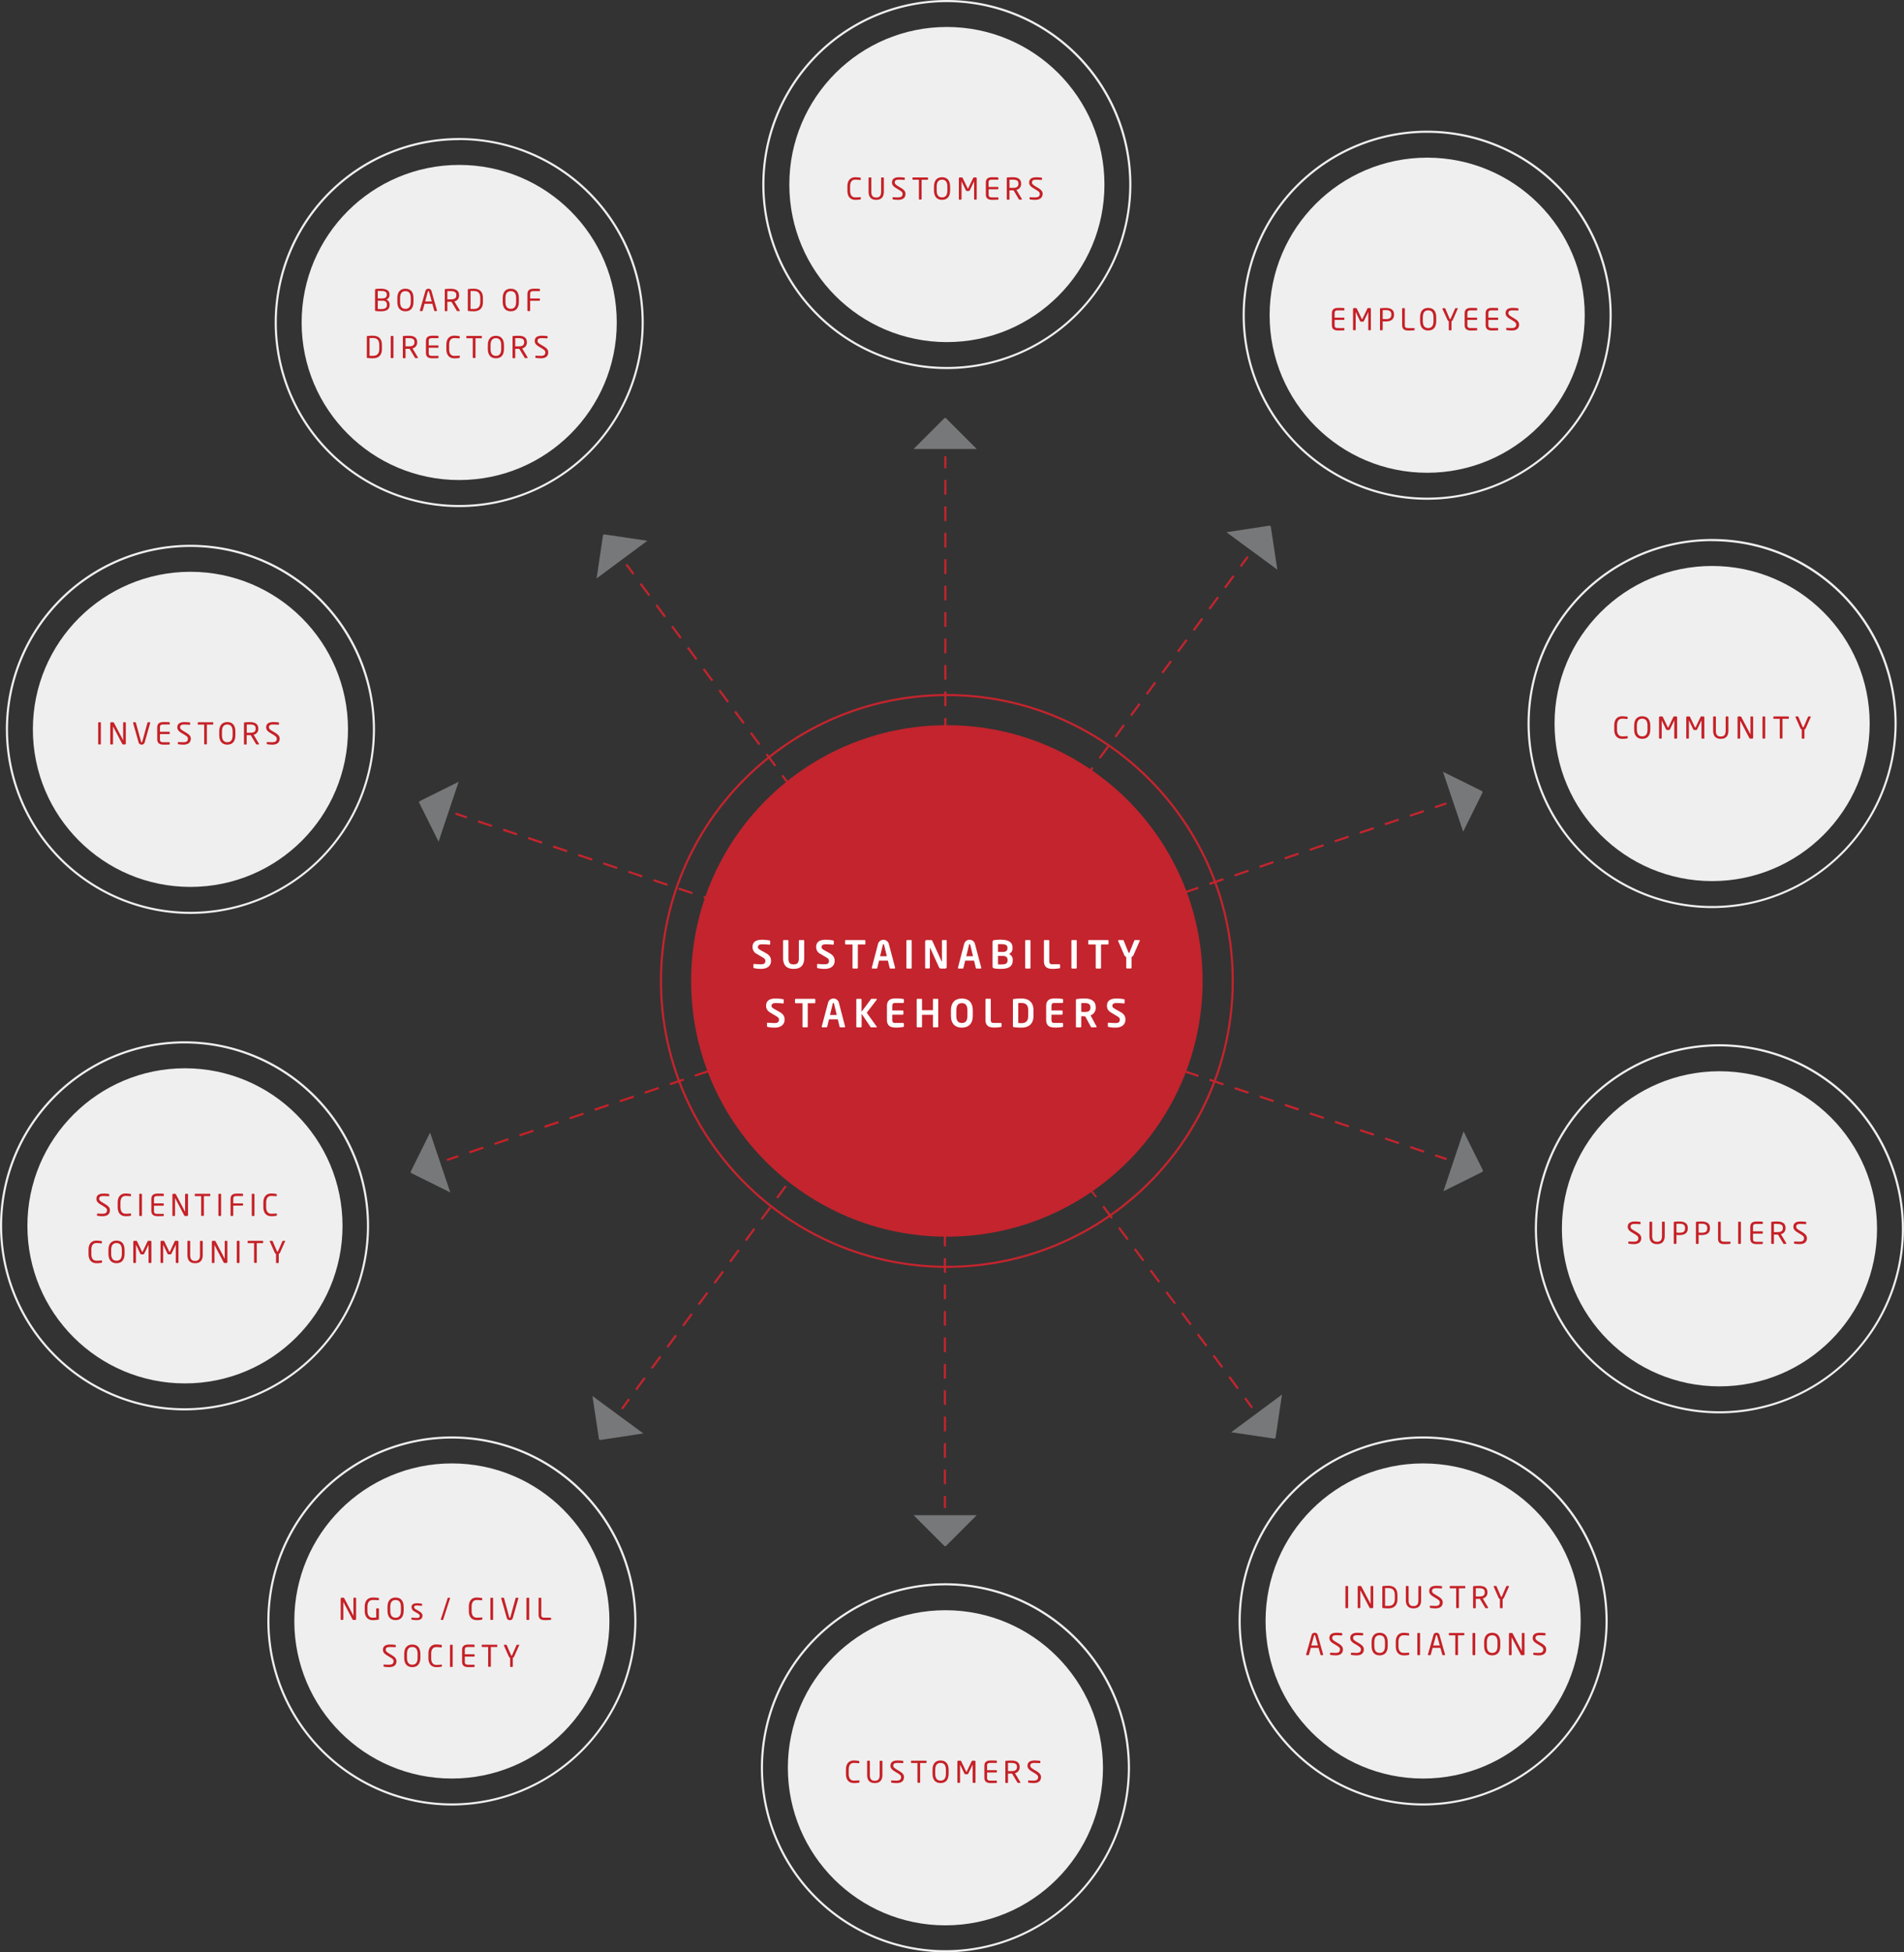 <svg xmlns="http://www.w3.org/2000/svg" viewBox="0 0 893.62 916.29"><rect x="0" y="0" width="893.62" height="916.29" fill="#333333" stroke="none"/><defs><style>.cls-1{fill:#c52127;}.cls-2{opacity:0.5;}.cls-3{fill:#bcbec0;}.cls-4{fill:#c3242d;}.cls-5{fill:#fff;}.cls-6{fill:#efefef;}</style></defs><title>stakeholders</title><g id="Layer_2" data-name="Layer 2"><g id="Layer_1-2" data-name="Layer 1"><path class="cls-1" d="M209.91,544.91l-.32-.95,5.35-1.8.32.94Zm10.58-3.57-.32-1,6.53-2.2.32.95Zm11.76-4-.33-.94,6.54-2.21.32.95Zm11.75-4-.32-.95,6.54-2.2.32.94Zm11.76-4-.32-1,6.53-2.2.32,1Zm11.76-4-.32-.94,6.53-2.21.32.95Zm11.76-4-.32-1,6.53-2.21.32.95Zm11.76-4-.32-.95,6.53-2.2.32,1Zm11.75-4-.32-1,6.54-2.2.32.95Zm11.76-4-.32-.95,6.54-2.21.32.95Zm11.76-4-.32-.95,6.53-2.2.32.94Zm11.76-4-.32-.95,6.53-2.2.32,1Z"/><g class="cls-2"><polyline class="cls-3" points="443.29 196.22 428.78 210.74 458.42 210.74 443.89 196.21"/></g><circle class="cls-4" cx="444.4" cy="460.39" r="120.03"/><path class="cls-4" d="M444.4,595.07c-74.26,0-134.68-60.42-134.68-134.68S370.14,325.71,444.4,325.71s134.68,60.42,134.68,134.68S518.67,595.07,444.4,595.07Zm0-268.36c-73.71,0-133.68,60-133.68,133.68s60,133.68,133.68,133.68,133.68-60,133.68-133.68S518.12,326.71,444.4,326.71Z"/><path class="cls-5" d="M357.14,454.72a13.63,13.63,0,0,1-3.19-.33.38.38,0,0,1-.34-.36v-1.29a.34.34,0,0,1,.34-.34h0c.72.09,2.52.18,3.18.18,1.6,0,2.09-.58,2.09-1.62,0-.71-.34-1.07-1.53-1.77l-2.38-1.42a3.55,3.55,0,0,1-2.12-3.3c0-2,1.15-3.42,4.5-3.42a19.45,19.45,0,0,1,3.46.33.35.35,0,0,1,.32.34v1.33a.31.31,0,0,1-.3.33h0c-1.19-.11-2.38-.18-3.55-.18-1.33,0-1.89.46-1.89,1.27,0,.6.31,1,1.48,1.61l2.16,1.2c2,1.1,2.5,2.25,2.5,3.68C361.87,452.77,360.74,454.72,357.14,454.72Z"/><path class="cls-5" d="M372.49,454.72c-2.9,0-4.95-1.26-4.95-5.1v-8.08a.34.34,0,0,1,.36-.34h1.78a.34.34,0,0,1,.36.34v8.08c0,2.06.51,3,2.45,3s2.45-1,2.45-3v-8.08a.34.34,0,0,1,.36-.34h1.78a.34.34,0,0,1,.36.34v8.08C377.44,453.46,375.39,454.72,372.49,454.72Z"/><path class="cls-5" d="M387,454.72a13.63,13.63,0,0,1-3.19-.33.38.38,0,0,1-.34-.36v-1.29a.34.34,0,0,1,.34-.34h0c.72.09,2.52.18,3.18.18,1.6,0,2.09-.58,2.09-1.62,0-.71-.34-1.07-1.53-1.77l-2.38-1.42a3.55,3.55,0,0,1-2.12-3.3c0-2,1.15-3.42,4.5-3.42a19.45,19.45,0,0,1,3.46.33.35.35,0,0,1,.32.34v1.33a.31.31,0,0,1-.3.33h0c-1.19-.11-2.38-.18-3.55-.18-1.33,0-1.89.46-1.89,1.27,0,.6.31,1,1.48,1.61l2.16,1.2c2,1.1,2.5,2.25,2.5,3.68C391.75,452.77,390.62,454.72,387,454.72Z"/><path class="cls-5" d="M405.77,443.29h-3.15v10.92a.36.36,0,0,1-.36.36h-1.78a.36.36,0,0,1-.36-.36V443.29H397a.33.33,0,0,1-.36-.33v-1.42a.34.34,0,0,1,.36-.34h8.8a.34.34,0,0,1,.36.34V443A.33.33,0,0,1,405.77,443.29Z"/><path class="cls-5" d="M419.8,454.57h-1.91a.37.37,0,0,1-.34-.3l-.83-3.42h-4.14l-.83,3.42a.38.38,0,0,1-.34.3H409.5a.31.31,0,0,1-.33-.3s0-.06,0-.09l2.95-11.29a2.63,2.63,0,0,1,5,0l3,11.29s0,.07,0,.09A.3.3,0,0,1,419.8,454.57Zm-4.87-11.12c-.05-.22-.1-.29-.28-.29s-.24.07-.29.29l-1.3,5.34h3.17Z"/><path class="cls-5" d="M427.55,454.57h-1.78a.36.36,0,0,1-.36-.36V441.54a.34.34,0,0,1,.36-.34h1.78a.34.34,0,0,1,.36.34v12.67A.36.36,0,0,1,427.55,454.57Z"/><path class="cls-5" d="M443.61,454.57h-1.82a1,1,0,0,1-1.1-.64l-4-8.77c-.06-.11-.11-.15-.17-.15s-.09,0-.09.15v9a.34.34,0,0,1-.34.36h-1.53a.36.36,0,0,1-.36-.36V441.92a.72.72,0,0,1,.72-.72h1.95c.37,0,.57.1.79.57l4.19,9.26c0,.09.09.14.15.14s.09-.05.09-.16v-9.47a.33.33,0,0,1,.34-.34H444a.33.33,0,0,1,.34.34v12.31A.72.72,0,0,1,443.61,454.57Z"/><path class="cls-5" d="M460.24,454.57h-1.91a.38.38,0,0,1-.34-.3l-.83-3.42H453l-.83,3.42a.37.37,0,0,1-.34.3h-1.91a.3.3,0,0,1-.32-.3s0-.06,0-.09l2.95-11.29a2.62,2.62,0,0,1,5,0l3,11.29s0,.07,0,.09A.31.31,0,0,1,460.24,454.57Zm-4.86-11.12c-.05-.22-.11-.29-.29-.29s-.23.07-.29.29l-1.29,5.34h3.17Z"/><path class="cls-5" d="M469.83,454.72a18.56,18.56,0,0,1-3.11-.2c-.6-.11-.87-.31-.87-1V442.21c0-.65.24-.89.81-1a22.92,22.92,0,0,1,3-.18c3.26,0,5.55.94,5.55,3.66v.36a2.82,2.82,0,0,1-1.66,2.72,2.75,2.75,0,0,1,1.75,2.73v.31C475.31,453.69,473.18,454.72,469.83,454.72Zm3-9.87c0-1.26-.81-1.73-3.12-1.73-.43,0-.93,0-1.31,0v3.65h2.28c1.68,0,2.15-.79,2.15-1.71Zm.07,5.71c0-1-.52-1.91-2.22-1.91h-2.28v4c.43,0,1.1,0,1.47,0,2.31,0,3-.6,3-1.86Z"/><path class="cls-5" d="M483.3,454.57h-1.78a.36.36,0,0,1-.36-.36V441.54a.34.34,0,0,1,.36-.34h1.78a.34.34,0,0,1,.36.34v12.67A.36.36,0,0,1,483.3,454.57Z"/><path class="cls-5" d="M497.18,454.47a20.37,20.37,0,0,1-3.06.25c-2.34,0-4.16-.63-4.16-3.69v-9.47a.36.36,0,0,1,.36-.36h1.78a.36.36,0,0,1,.36.36V451c0,1.19.36,1.55,1.4,1.55h3.32a.36.36,0,0,1,.36.36v1.15C497.54,454.34,497.45,454.41,497.18,454.47Z"/><path class="cls-5" d="M505,454.57h-1.78a.37.37,0,0,1-.37-.36V441.54a.35.35,0,0,1,.37-.34H505a.34.34,0,0,1,.36.34v12.67A.36.36,0,0,1,505,454.57Z"/><path class="cls-5" d="M519.91,443.29h-3.15v10.92a.36.36,0,0,1-.36.36h-1.78a.36.36,0,0,1-.36-.36V443.29h-3.15a.33.33,0,0,1-.36-.33v-1.42a.34.34,0,0,1,.36-.34h8.8a.34.34,0,0,1,.36.34V443A.33.33,0,0,1,519.91,443.29Z"/><path class="cls-5" d="M534.91,441.61l-2.74,6.25a2.17,2.17,0,0,1-1.1,1.31v5a.34.34,0,0,1-.34.36h-1.8a.34.34,0,0,1-.34-.36v-5a2.17,2.17,0,0,1-1.1-1.31l-2.72-6.25a.51.51,0,0,1,0-.14.27.27,0,0,1,.29-.27h2a.4.4,0,0,1,.34.28l2.16,5.37c.13.31.24.36.31.36s.2,0,.32-.36l2.16-5.37a.41.41,0,0,1,.35-.28h2a.28.28,0,0,1,.3.27A.7.7,0,0,1,534.91,441.61Z"/><path class="cls-5" d="M363.51,482.3a13.7,13.7,0,0,1-3.19-.33.38.38,0,0,1-.34-.36v-1.3a.34.34,0,0,1,.34-.34h0c.72.09,2.52.18,3.18.18,1.61,0,2.09-.57,2.09-1.62,0-.7-.34-1.06-1.53-1.76l-2.37-1.42c-1.68-1-2.13-2-2.13-3.3,0-2,1.15-3.42,4.5-3.42a20.6,20.6,0,0,1,3.46.32.37.37,0,0,1,.32.35v1.33a.3.3,0,0,1-.3.32h0c-1.19-.11-2.37-.18-3.55-.18s-1.89.47-1.89,1.28c0,.59.31.95,1.48,1.6l2.16,1.21c2,1.1,2.5,2.25,2.5,3.67C368.24,480.35,367.11,482.3,363.51,482.3Z"/><path class="cls-5" d="M382.27,470.86h-3.16v10.93a.36.36,0,0,1-.36.36H377a.36.36,0,0,1-.36-.36V470.86h-3.15a.33.33,0,0,1-.36-.32v-1.42a.35.35,0,0,1,.36-.35h8.81a.35.35,0,0,1,.35.35v1.42A.32.32,0,0,1,382.27,470.86Z"/><path class="cls-5" d="M396.29,482.15h-1.91a.37.37,0,0,1-.34-.3l-.83-3.43h-4.14l-.83,3.43a.38.38,0,0,1-.34.3H386a.3.3,0,0,1-.32-.3s0-.06,0-.09l3-11.29a2.62,2.62,0,0,1,5,0l2.95,11.29s0,.07,0,.09A.3.3,0,0,1,396.29,482.15ZM391.43,471c-.06-.21-.11-.28-.29-.28s-.23.07-.29.28l-1.3,5.35h3.17Z"/><path class="cls-5" d="M411.35,482.15h-2.41a.4.4,0,0,1-.41-.2l-4.13-6.14v6a.36.36,0,0,1-.36.36h-1.78a.36.36,0,0,1-.36-.36V469.13a.35.35,0,0,1,.36-.34H404a.35.35,0,0,1,.36.34v5.73l4.42-5.92c.09-.13.21-.15.41-.15h2c.24,0,.34.09.34.22a.52.52,0,0,1-.12.29l-4.61,6,4.64,6.51a.46.46,0,0,1,.09.22C411.62,482.1,411.53,482.15,411.35,482.15Z"/><path class="cls-5" d="M423.86,482a16.56,16.56,0,0,1-3.42.26c-2.34,0-4.16-.63-4.16-3.7v-6.28c0-3.06,1.82-3.69,4.16-3.69a16.92,16.92,0,0,1,3.42.25c.27,0,.36.13.36.38v1.15a.36.36,0,0,1-.36.36h-3.67c-1,0-1.42.36-1.42,1.55v1.95h4.88a.36.36,0,0,1,.36.35v1.3a.36.36,0,0,1-.36.36h-4.88v2.32c0,1.19.38,1.55,1.42,1.55h3.67a.36.36,0,0,1,.36.36v1.16C424.22,481.92,424.13,482,423.86,482Z"/><path class="cls-5" d="M440,482.15h-1.78a.36.36,0,0,1-.36-.36v-5.51h-5.12v5.51a.36.36,0,0,1-.36.36h-1.78a.36.36,0,0,1-.36-.36V469.12a.35.35,0,0,1,.36-.35h1.78a.35.35,0,0,1,.36.35v5h5.12v-5a.35.35,0,0,1,.36-.35H440a.35.35,0,0,1,.36.35v12.67A.36.36,0,0,1,440,482.15Z"/><path class="cls-5" d="M451.44,482.3c-3,0-5.13-1.66-5.13-5.62v-2.43c0-4,2.16-5.62,5.13-5.62s5.13,1.66,5.13,5.62v2.43C456.57,480.64,454.41,482.3,451.44,482.3Zm2.61-8.05c0-2.38-.85-3.44-2.61-3.44s-2.61,1.06-2.61,3.44v2.43c0,2.37.84,3.44,2.61,3.44s2.61-1.07,2.61-3.44Z"/><path class="cls-5" d="M469.73,482a19,19,0,0,1-3.06.26c-2.34,0-4.16-.63-4.16-3.7v-9.47a.36.36,0,0,1,.36-.36h1.78a.36.36,0,0,1,.36.36v9.47c0,1.19.36,1.55,1.41,1.55h3.31a.36.36,0,0,1,.36.36v1.16C470.09,481.92,470,482,469.73,482Z"/><path class="cls-5" d="M479.41,482.3a30.38,30.38,0,0,1-3.55-.22.49.49,0,0,1-.46-.56V469.4a.48.48,0,0,1,.46-.55,30.38,30.38,0,0,1,3.55-.22c3.6,0,5.65,1.94,5.65,5.51v2.65C485.06,480.35,483,482.3,479.41,482.3Zm3.17-8.16c0-2.7-1.37-3.4-3.17-3.4-.67,0-1.13,0-1.51.05v9.34c.38,0,.84.06,1.51.06,1.8,0,3.17-.7,3.17-3.4Z"/><path class="cls-5" d="M498.58,482a16.65,16.65,0,0,1-3.42.26c-2.34,0-4.16-.63-4.16-3.7v-6.28c0-3.06,1.82-3.69,4.16-3.69a17,17,0,0,1,3.42.25c.27,0,.36.13.36.38v1.15a.36.36,0,0,1-.36.36h-3.67c-1.05,0-1.42.36-1.42,1.55v1.95h4.88a.36.36,0,0,1,.36.35v1.3a.36.36,0,0,1-.36.36h-4.88v2.32c0,1.19.37,1.55,1.42,1.55h3.67a.36.36,0,0,1,.36.36v1.16C498.94,481.92,498.85,482,498.58,482Z"/><path class="cls-5" d="M514.48,482.15h-2.2c-.2,0-.27-.18-.36-.36L509.33,477h-.25c-.47,0-1.19-.05-1.61-.07v4.88a.34.34,0,0,1-.34.36h-1.8a.36.36,0,0,1-.36-.36V469.4c0-.36.22-.48.58-.54a25.14,25.14,0,0,1,3.53-.23c2.77,0,5.18,1,5.18,4.07v.16a3.64,3.64,0,0,1-2.43,3.67l2.83,5.26a.31.31,0,0,1,0,.15A.19.19,0,0,1,514.48,482.15Zm-2.7-9.45c0-1.35-.9-1.93-2.7-1.93-.38,0-1.28,0-1.61.07v4.06l1.61.05c1.85,0,2.7-.51,2.7-2.09Z"/><path class="cls-5" d="M523.47,482.3a13.54,13.54,0,0,1-3.18-.33.38.38,0,0,1-.34-.36v-1.3a.34.34,0,0,1,.34-.34h0c.72.09,2.52.18,3.19.18,1.6,0,2.09-.57,2.09-1.62,0-.7-.34-1.06-1.53-1.76l-2.38-1.42c-1.67-1-2.12-2-2.12-3.3,0-2,1.15-3.42,4.5-3.42a20.71,20.71,0,0,1,3.46.32.37.37,0,0,1,.32.35v1.33a.31.31,0,0,1-.31.32h0c-1.19-.11-2.38-.18-3.55-.18-1.33,0-1.89.47-1.89,1.28,0,.59.31.95,1.48,1.6l2.16,1.21c2,1.1,2.5,2.25,2.5,3.67C528.21,480.35,527.08,482.3,523.47,482.3Z"/><path class="cls-4" d="M444.19,356.25h-1v-6.89h1Zm0-12.41h-1V337h1Zm0-12.41h-1v-6.89h1Zm0-12.41h-1v-6.89h1Zm0-12.41h-1v-6.89h1Zm0-12.4h-1v-6.9h1Zm0-12.41h-1v-6.9h1Zm0-12.41h-1v-6.9h1Zm0-12.41h-1v-6.9h1Zm0-12.41h-1v-6.9h1Zm0-12.41h-1v-6.9h1Zm0-12.41h-1V214.1h1Z"/><g class="cls-2"><polyline class="cls-3" points="443.91 725.64 458.42 711.12 428.78 711.12 443.31 725.65"/></g><path class="cls-4" d="M444,707.77h-1v-5.65h1Zm0-11.17h-1v-6.89h1Zm0-12.41h-1V677.3h1Zm0-12.41h-1v-6.89h1Zm0-12.41h-1v-6.89h1ZM444,647h-1v-6.89h1Zm0-12.41h-1v-6.89h1Zm0-12.41h-1v-6.89h1Zm0-12.41h-1v-6.89h1Zm0-12.41h-1v-6.89h1Zm0-12.4h-1V578h1Zm0-12.41h-1v-6.9h1Z"/><path class="cls-4" d="M587.29,661l-3.37-4.54.81-.59,3.36,4.54Zm-6.65-9-4.11-5.53.8-.6,4.11,5.54Zm-7.39-10-4.11-5.54.8-.6,4.11,5.54Zm-7.4-10-4.1-5.54.8-.59,4.11,5.53Zm-7.39-10-4.1-5.54.8-.59,4.1,5.54Zm-7.39-10L547,606.65l.81-.6,4.1,5.54Zm-7.39-10-4.11-5.54.8-.6,4.11,5.54Zm-7.39-10-4.11-5.54.8-.59,4.11,5.53Zm-7.4-10-4.1-5.54.8-.59,4.11,5.54Zm-7.39-10-4.11-5.53.81-.6,4.1,5.54Zm-7.39-10L510,556.81l.81-.6,4.1,5.54Zm-7.39-10-4.11-5.54.8-.59,4.11,5.53Z"/><g class="cls-2"><polyline class="cls-3" points="598.66 674.84 601.67 654.54 577.86 672.2 598.18 675.21"/></g><g class="cls-2"><polyline class="cls-3" points="283.02 251.16 280.01 271.47 303.82 253.81 283.5 250.79"/></g><path class="cls-4" d="M378.27,379.76l-4.11-5.54.81-.6,4.1,5.54Zm-7.39-10-4.11-5.54.8-.59,4.11,5.53Zm-7.39-10-4.11-5.54.8-.59,4.11,5.54Zm-7.4-10-4.1-5.53.8-.6,4.11,5.54Zm-7.39-10-4.11-5.54.81-.6,4.1,5.54Zm-7.39-10-4.11-5.54.8-.59,4.11,5.53Zm-7.39-10-4.11-5.53.8-.6,4.11,5.54Zm-7.4-10-4.1-5.54.8-.6,4.11,5.54Zm-7.39-10-4.1-5.54.8-.6,4.1,5.54Zm-7.39-10-4.11-5.54.81-.59,4.1,5.53Zm-7.39-10-4.11-5.53.8-.6,4.11,5.54Zm-7.39-10-3.37-4.54.8-.6,3.37,4.54Z"/><g class="cls-2"><polyline class="cls-3" points="696.03 549.36 686.88 530.98 677.47 559.09 695.86 549.93"/></g><path class="cls-4" d="M678.8,544.53l-5.36-1.79.32-1,5.36,1.79ZM668.21,541l-6.53-2.19.32-.95,6.53,2.19Zm-11.76-4-6.54-2.19.32-.94,6.54,2.19Zm-11.77-3.94-6.54-2.19.32-.95,6.54,2.19Zm-11.77-3.94L626.38,527l.32-1,6.53,2.19Zm-11.76-3.94L614.61,523l.32-.95,6.54,2.19Zm-11.77-3.94-6.54-2.19.32-1,6.54,2.19Zm-11.77-3.95-6.53-2.19.31-.94,6.54,2.19Zm-11.76-3.94-6.54-2.19.32-.95,6.54,2.19Zm-11.77-3.94-6.54-2.19.32-.95,6.54,2.19Zm-11.77-3.94-6.53-2.19.31-.95,6.54,2.19Zm-11.76-3.94L544,499.38l.32-.95,6.54,2.19Z"/><g class="cls-2"><polyline class="cls-3" points="196.69 376.65 205.84 395.02 215.26 366.91 196.86 376.07"/></g><path class="cls-4" d="M348.39,427.58l-6.53-2.19.31-.95,6.54,2.19Zm-11.76-3.95-6.54-2.19.32-.94,6.53,2.19Zm-11.77-3.94-6.54-2.19.32-.95,6.54,2.19Zm-11.77-3.94-6.53-2.19.31-.95,6.54,2.19Zm-11.76-3.94-6.54-2.19.32-.95,6.53,2.19Zm-11.77-3.94L283,405.68l.32-.95,6.54,2.19Zm-11.77-3.95-6.54-2.19.32-.94,6.54,2.19ZM266,400l-6.54-2.19.32-1,6.53,2.19ZM254.26,396l-6.54-2.19.32-1,6.54,2.19Zm-11.77-3.94L236,389.91l.31-1,6.54,2.19Zm-11.76-3.94L224.19,386l.32-1,6.53,2.19Zm-11.77-4-5.36-1.79.32-.95,5.36,1.8Z"/><g class="cls-2"><polyline class="cls-3" points="695.64 371.33 677.25 362.22 686.72 390.31 695.85 371.9"/></g><path class="cls-4" d="M544.3,423.34l-.32-.94,6.53-2.21.32.95Zm11.76-4-.32-.95,6.53-2.2.32.94Zm11.75-4-.32-1,6.54-2.2.32.95Zm11.76-4-.32-.94,6.54-2.21.32.95Zm11.76-4-.32-1,6.53-2.2.32.94Zm11.76-4-.32-.95,6.53-2.2.32.95Zm11.76-4-.32-.94,6.53-2.21.32.95Zm11.76-4-.32-.95,6.53-2.21.32.95Zm11.75-4-.32-.95,6.54-2.2.32,1Zm11.76-4-.32-.95,6.53-2.2.33.95Zm11.76-4-.32-.95,6.53-2.21.32,1Zm11.76-4-.32-.95,5.35-1.81.33.95Z"/><g class="cls-2"><polyline class="cls-3" points="192.94 550.53 211.33 559.64 201.86 531.55 192.73 549.96"/></g><g class="cls-2"><polyline class="cls-3" points="595.91 246.7 575.62 249.79 599.5 267.36 596.41 247.05"/></g><path class="cls-4" d="M501.79,376.12l-.81-.59,4.09-5.55.8.59Zm7.35-10-.8-.59,4.08-5.56.81.6Zm7.36-10-.81-.59,4.09-5.55.8.59Zm7.35-10-.8-.59,4.09-5.56.8.6Zm7.36-10-.81-.6,4.09-5.55.8.59Zm7.35-10-.8-.59,4.09-5.55.8.59Zm7.36-10-.8-.6L549.2,310l.81.59Zm7.35-10-.8-.59,4.09-5.55.8.59Zm7.36-10-.8-.6,4.08-5.55.81.59Zm7.36-10-.81-.59,4.09-5.55.8.59Zm7.35-10-.8-.6,4.08-5.55.81.59Zm7.36-10-.81-.59,3.35-4.55.81.59Z"/><g class="cls-2"><polyline class="cls-3" points="281.63 675.85 301.92 672.76 278.05 655.19 281.14 675.51"/></g><path class="cls-4" d="M292.3,661.52l-.8-.6,3.35-4.55.8.59Zm6.62-9-.8-.59,4.08-5.55.81.59Zm7.36-10-.81-.59,4.09-5.56.8.6Zm7.35-10-.8-.59,4.08-5.55.81.59Zm7.36-10-.81-.59,4.09-5.56.8.6Zm7.35-10-.8-.59,4.08-5.55.81.59Zm7.36-10-.81-.59L339,596.4l.8.6Zm7.35-10-.8-.59,4.08-5.55.81.59Zm7.36-10-.81-.59,4.09-5.56.81.6Zm7.35-10L357,572l4.08-5.55.81.59Zm7.36-10-.81-.59,4.09-5.56.81.6Zm7.35-10-.8-.6,4.09-5.55.8.59Z"/><circle class="cls-6" cx="444.41" cy="86.61" r="73.95"/><path class="cls-6" d="M444.41,173.22A86.61,86.61,0,1,1,531,86.61,86.7,86.7,0,0,1,444.41,173.22ZM444.41,1A85.61,85.61,0,1,0,530,86.61,85.71,85.71,0,0,0,444.41,1Z"/><path class="cls-1" d="M403.74,93.6a10.36,10.36,0,0,1-2.32.19c-1.73,0-3.7-.93-3.7-4.33V87.51c0-3.43,2-4.33,3.7-4.33a14.82,14.82,0,0,1,2.35.23c.13,0,.22,0,.22.18v.71c0,.09,0,.16-.16.16h-.05c-.5,0-1.54-.13-2.35-.13-1.37,0-2.44.8-2.44,3.18v1.95c0,2.35,1.07,3.18,2.44,3.18.8,0,1.81-.07,2.31-.11h.06a.19.19,0,0,1,.22.22v.57A.28.28,0,0,1,403.74,93.6Z"/><path class="cls-1" d="M411.24,93.79c-2.27,0-3.58-1.21-3.58-3.88V83.55a.27.27,0,0,1,.26-.27h.76a.27.27,0,0,1,.27.27v6.36c0,1.8.56,2.78,2.29,2.78s2.3-1,2.3-2.78V83.55a.27.27,0,0,1,.27-.27h.75a.27.27,0,0,1,.27.27v6.36C414.83,92.58,413.51,93.79,411.24,93.79Z"/><path class="cls-1" d="M421.52,93.79a13.83,13.83,0,0,1-2.33-.2c-.23,0-.26-.1-.26-.25v-.56a.22.22,0,0,1,.24-.23h0c.64.06,1.67.09,2.31.09,1.68,0,2.13-.68,2.13-1.66,0-.7-.41-1.09-1.68-1.87l-1.36-.83c-1.29-.78-1.93-1.5-1.93-2.62,0-1.69,1.21-2.48,3.34-2.48a19.67,19.67,0,0,1,2.44.17c.14,0,.24.1.24.24v.6a.22.22,0,0,1-.24.23h0c-.61,0-1.59-.09-2.41-.09-1.44,0-2.06.31-2.06,1.33,0,.66.47,1,1.53,1.7l1.29.77c1.63,1,2.2,1.73,2.2,2.85C425,92.33,424.28,93.79,421.52,93.79Z"/><path class="cls-1" d="M435.28,84.37h-2.73v9a.27.27,0,0,1-.25.28h-.77a.27.27,0,0,1-.25-.28v-9h-2.73c-.16,0-.28-.07-.28-.22v-.62a.26.26,0,0,1,.28-.25h6.73a.25.25,0,0,1,.27.25v.62C435.55,84.29,435.44,84.37,435.28,84.37Z"/><path class="cls-1" d="M442.14,93.79c-2.2,0-3.79-1.29-3.79-4.4V87.58c0-3.11,1.59-4.4,3.79-4.4s3.78,1.29,3.78,4.4v1.81C445.92,92.5,444.34,93.79,442.14,93.79Zm2.5-6.21c0-2.35-1-3.25-2.5-3.25s-2.51.9-2.51,3.25v1.81c0,2.35,1,3.25,2.51,3.25s2.5-.9,2.5-3.25Z"/><path class="cls-1" d="M458.16,93.69h-.69a.29.29,0,0,1-.28-.28V85.1s0,0,0,0l0,0-2,4.14a.6.6,0,0,1-.63.41h-.65a.6.6,0,0,1-.63-.41l-2-4.14s0,0,0,0,0,0,0,0v8.31a.29.29,0,0,1-.28.28h-.69a.29.29,0,0,1-.28-.28V83.69a.41.41,0,0,1,.41-.41h.91c.25,0,.36.06.45.24l2.31,4.8c.05.13.1.16.17.16s.11,0,.16-.16l2.32-4.8c.08-.18.19-.24.44-.24H458a.41.41,0,0,1,.41.41v9.72A.29.29,0,0,1,458.16,93.69Z"/><path class="cls-1" d="M468.42,93.72c-.53,0-1.91.07-2.73.07-2,0-3-.75-3-2.61V85.79c0-1.87,1-2.61,3-2.61.82,0,2.14,0,2.73.09a.2.2,0,0,1,.14.19v.7a.15.15,0,0,1-.15.17H465.7c-1.48,0-1.72.39-1.72,1.46v1.94h4.3a.29.29,0,0,1,.28.29v.53a.29.29,0,0,1-.28.28H464v2.35c0,1.07.24,1.46,1.72,1.46h2.71a.15.15,0,0,1,.15.17v.71A.22.22,0,0,1,468.42,93.72Z"/><path class="cls-1" d="M479.45,93.69h-.89c-.17,0-.26,0-.37-.18l-2.5-4.18h-.37c-.46,0-.8,0-1.54,0v4.12a.27.27,0,0,1-.25.28h-.76a.27.27,0,0,1-.25-.28V83.6c0-.19.08-.28.34-.31.6-.07,1.65-.11,2.46-.11,2.21,0,3.92.74,3.92,3v.1a2.75,2.75,0,0,1-2.2,2.83l2.55,4.26a.2.2,0,0,1,0,.13A.17.17,0,0,1,479.45,93.69ZM478,86.19c0-1.4-.91-1.86-2.66-1.86-.43,0-1.2,0-1.54,0v3.84l1.54,0c1.72,0,2.66-.44,2.66-1.95Z"/><path class="cls-1" d="M485.82,93.79a13.59,13.59,0,0,1-2.32-.2c-.24,0-.27-.1-.27-.25v-.56a.22.22,0,0,1,.24-.23h0c.64.06,1.67.09,2.31.09C487.5,92.64,488,92,488,91c0-.7-.41-1.09-1.68-1.87l-1.36-.83c-1.29-.78-1.93-1.5-1.93-2.62,0-1.69,1.22-2.48,3.34-2.48a19.67,19.67,0,0,1,2.44.17c.14,0,.24.1.24.24v.6a.22.22,0,0,1-.24.23h0c-.61,0-1.59-.09-2.41-.09-1.44,0-2.05.31-2.05,1.33,0,.66.46,1,1.52,1.7l1.29.77c1.63,1,2.2,1.73,2.2,2.85C489.28,92.33,488.58,93.79,485.82,93.79Z"/><circle class="cls-6" cx="669.83" cy="147.94" r="73.95"/><path class="cls-6" d="M669.83,234.55a86.61,86.61,0,1,1,86.61-86.61A86.7,86.7,0,0,1,669.83,234.55Zm0-172.22a85.61,85.61,0,1,0,85.61,85.61A85.71,85.71,0,0,0,669.83,62.33Z"/><path class="cls-1" d="M630.83,155.05c-.53,0-1.9.07-2.73.07-2,0-3-.75-3-2.61v-5.39c0-1.86,1-2.61,3-2.61.83,0,2.15,0,2.73.09a.18.18,0,0,1,.14.19v.7c0,.1-.05.17-.15.17h-2.7c-1.49,0-1.73.39-1.73,1.46v1.95h4.31a.27.27,0,0,1,.27.28v.53a.28.28,0,0,1-.27.28h-4.31v2.35c0,1.07.24,1.46,1.73,1.46h2.7c.1,0,.15.07.15.17v.71A.2.2,0,0,1,630.83,155.05Z"/><path class="cls-1" d="M643.14,155h-.68a.28.28,0,0,1-.28-.28v-8.31s0,0,0,0l0,0-2,4.14a.6.6,0,0,1-.63.41h-.64a.6.6,0,0,1-.63-.41l-2-4.14s0,0,0,0,0,0,0,0v8.31a.29.29,0,0,1-.28.28h-.69a.29.29,0,0,1-.28-.28V145a.41.41,0,0,1,.41-.41h.91c.25,0,.36.06.45.24l2.31,4.8c.06.13.1.16.17.16s.11,0,.17-.16l2.31-4.8c.08-.18.19-.24.45-.24H643a.4.4,0,0,1,.4.41v9.72A.28.28,0,0,1,643.14,155Z"/><path class="cls-1" d="M650.35,150.87c-.45,0-1,0-1.4-.07v3.94a.27.27,0,0,1-.25.28h-.76a.27.27,0,0,1-.25-.28V145a.33.33,0,0,1,.33-.35,22.55,22.55,0,0,1,2.33-.12c2.27,0,3.92.79,3.92,3v.18C654.27,150.07,652.62,150.87,650.35,150.87Zm2.65-3.32c0-1.41-.84-2-2.65-2-.44,0-1.07,0-1.4.06v4.1c.32,0,1,.06,1.4.06,1.92,0,2.65-.62,2.65-2.08Z"/><path class="cls-1" d="M663.8,155a22,22,0,0,1-2.73.13c-1.5,0-3-.3-3-2.61v-7.62a.28.28,0,0,1,.28-.28h.71a.28.28,0,0,1,.28.28v7.62c0,1.07.24,1.46,1.73,1.46h2.7c.1,0,.15.07.15.17v.65A.19.19,0,0,1,663.8,155Z"/><path class="cls-1" d="M670.3,155.12c-2.2,0-3.8-1.29-3.8-4.4v-1.81c0-3.11,1.6-4.4,3.8-4.4s3.78,1.29,3.78,4.4v1.81C674.08,153.83,672.5,155.12,670.3,155.12Zm2.49-6.21c0-2.35-.95-3.25-2.49-3.25s-2.51.9-2.51,3.25v1.81c0,2.35,1,3.25,2.51,3.25s2.49-.9,2.49-3.25Z"/><path class="cls-1" d="M684.12,145,682,149.84a1.64,1.64,0,0,1-.76.92v4a.27.27,0,0,1-.25.28h-.77a.27.27,0,0,1-.25-.28v-4c-.26-.1-.51-.36-.76-.92L677,145a.31.31,0,0,1,0-.15.22.22,0,0,1,.24-.2h.85a.35.35,0,0,1,.26.2l1.93,4.54c.14.32.24.36.32.36s.18,0,.32-.36l2-4.54a.29.29,0,0,1,.24-.2h.85a.22.22,0,0,1,.24.2A.31.31,0,0,1,684.12,145Z"/><path class="cls-1" d="M693.15,155.05c-.53,0-1.91.07-2.73.07-2,0-3-.75-3-2.61v-5.39c0-1.86,1-2.61,3-2.61.82,0,2.14,0,2.73.09a.2.2,0,0,1,.14.19v.7a.16.16,0,0,1-.16.17h-2.7c-1.48,0-1.72.39-1.72,1.46v1.95H693a.28.28,0,0,1,.28.28v.53a.29.29,0,0,1-.28.28h-4.3v2.35c0,1.07.24,1.46,1.72,1.46h2.7a.16.16,0,0,1,.16.17v.71A.21.21,0,0,1,693.15,155.05Z"/><path class="cls-1" d="M703,155.05c-.53,0-1.9.07-2.73.07-2,0-3-.75-3-2.61v-5.39c0-1.86,1-2.61,3-2.61.83,0,2.15,0,2.73.09a.18.18,0,0,1,.14.19v.7c0,.1-.05.17-.15.17h-2.7c-1.49,0-1.73.39-1.73,1.46v1.95h4.3a.27.27,0,0,1,.28.28v.53a.28.28,0,0,1-.28.28h-4.3v2.35c0,1.07.24,1.46,1.73,1.46H703c.1,0,.15.07.15.17v.71A.2.2,0,0,1,703,155.05Z"/><path class="cls-1" d="M709.51,155.12a13.59,13.59,0,0,1-2.32-.2c-.24,0-.27-.1-.27-.25v-.56a.22.22,0,0,1,.24-.23h0c.65.06,1.67.09,2.31.09,1.68,0,2.13-.67,2.13-1.65,0-.7-.4-1.1-1.68-1.88l-1.36-.83c-1.29-.78-1.93-1.5-1.93-2.62,0-1.69,1.22-2.48,3.35-2.48a19.64,19.64,0,0,1,2.43.17c.14,0,.24.1.24.24v.6a.22.22,0,0,1-.24.23h0c-.62-.05-1.6-.09-2.41-.09-1.45,0-2.06.31-2.06,1.33,0,.66.46,1,1.52,1.7l1.29.77c1.63,1,2.2,1.73,2.2,2.86C713,153.66,712.27,155.12,709.51,155.12Z"/><circle class="cls-6" cx="803.56" cy="339.58" r="73.95"/><path class="cls-6" d="M803.56,426.2a86.62,86.62,0,1,1,86.61-86.62A86.71,86.71,0,0,1,803.56,426.2Zm0-172.23a85.62,85.62,0,1,0,85.61,85.61A85.71,85.71,0,0,0,803.56,254Z"/><path class="cls-1" d="M763.65,346.58a11.18,11.18,0,0,1-2.32.18c-1.73,0-3.7-.93-3.7-4.33v-1.95c0-3.43,2-4.32,3.7-4.32a14.93,14.93,0,0,1,2.35.22c.12,0,.22.06.22.18v.72c0,.08,0,.15-.17.15h0c-.5,0-1.54-.13-2.35-.13-1.37,0-2.44.8-2.44,3.18v1.95c0,2.35,1.07,3.18,2.44,3.18.8,0,1.81-.07,2.31-.11h.06a.19.19,0,0,1,.22.22v.58C763.93,346.46,763.8,346.55,763.65,346.58Z"/><path class="cls-1" d="M770.76,346.76c-2.2,0-3.79-1.29-3.79-4.4v-1.81c0-3.11,1.59-4.39,3.79-4.39s3.78,1.28,3.78,4.39v1.81C774.54,345.47,773,346.76,770.76,346.76Zm2.49-6.21c0-2.35-1-3.25-2.49-3.25s-2.51.9-2.51,3.25v1.81c0,2.35,1,3.25,2.51,3.25s2.49-.9,2.49-3.25Z"/><path class="cls-1" d="M786.78,346.66h-.69a.28.28,0,0,1-.28-.28v-8.31s0,0,0,0l0,0-2,4.15a.6.6,0,0,1-.63.4h-.65a.6.6,0,0,1-.63-.4l-2-4.15s0,0,0,0,0,0,0,0v8.31a.28.28,0,0,1-.28.28h-.69a.28.28,0,0,1-.28-.28v-9.72a.41.41,0,0,1,.41-.41h.91c.25,0,.36.06.45.24l2.31,4.81c.05.12.1.15.17.15s.11,0,.16-.15l2.32-4.81c.08-.18.19-.24.44-.24h.91a.41.41,0,0,1,.41.41v9.72A.28.28,0,0,1,786.78,346.66Z"/><path class="cls-1" d="M799.53,346.66h-.68a.27.27,0,0,1-.28-.28v-8.31s0,0,0,0,0,0,0,0l-2,4.15a.6.6,0,0,1-.63.4h-.64a.6.6,0,0,1-.63-.4l-2-4.15s0,0,0,0,0,0,0,0v8.31a.27.27,0,0,1-.28.28h-.68a.27.27,0,0,1-.28-.28v-9.72a.41.41,0,0,1,.4-.41h.91c.25,0,.37.06.45.24l2.31,4.81c.06.12.1.15.17.15s.11,0,.17-.15l2.31-4.81c.08-.18.2-.24.45-.24h.91a.41.41,0,0,1,.4.41v9.72A.27.27,0,0,1,799.53,346.66Z"/><path class="cls-1" d="M807.62,346.76c-2.27,0-3.58-1.21-3.58-3.88v-6.36a.27.27,0,0,1,.26-.27h.76a.28.28,0,0,1,.27.27v6.36c0,1.81.56,2.79,2.29,2.79s2.3-1,2.3-2.79v-6.36a.27.27,0,0,1,.27-.27h.75a.28.28,0,0,1,.27.27v6.36C811.21,345.55,809.89,346.76,807.62,346.76Z"/><path class="cls-1" d="M822.38,346.66h-.87a.47.47,0,0,1-.45-.22l-4.32-8.23s0,0,0,0,0,0,0,0v8.19a.26.26,0,0,1-.25.26h-.73c-.14,0-.25,0-.25-.17v-9.84a.39.39,0,0,1,.4-.4h.77c.4,0,.47.07.58.28l4.3,8.18,0,.05s0,0,0-.05v-8.19a.27.27,0,0,1,.25-.27h.75a.26.26,0,0,1,.25.27v9.73A.41.41,0,0,1,822.38,346.66Z"/><path class="cls-1" d="M828.23,346.66h-.77a.26.26,0,0,1-.25-.28v-9.86a.25.25,0,0,1,.25-.27h.77a.26.26,0,0,1,.25.27v9.86A.27.27,0,0,1,828.23,346.66Z"/><path class="cls-1" d="M839.32,337.35h-2.73v9a.27.27,0,0,1-.25.28h-.77a.27.27,0,0,1-.26-.28v-9h-2.73c-.15,0-.28-.07-.28-.23v-.61a.28.28,0,0,1,.28-.26h6.74a.25.25,0,0,1,.27.26v.61A.24.24,0,0,1,839.32,337.35Z"/><path class="cls-1" d="M849.82,336.6l-2.17,4.88a1.64,1.64,0,0,1-.76.92v4a.27.27,0,0,1-.25.28h-.77a.27.27,0,0,1-.25-.28v-4a1.6,1.6,0,0,1-.76-.92l-2.16-4.88a.48.48,0,0,1,0-.15.22.22,0,0,1,.24-.2h.85a.35.35,0,0,1,.26.2l1.93,4.54c.14.32.24.36.32.36s.18,0,.32-.36l1.95-4.54a.29.29,0,0,1,.24-.2h.85a.22.22,0,0,1,.24.2A.31.31,0,0,1,849.82,336.6Z"/><circle class="cls-6" cx="807.01" cy="576.72" r="73.95"/><path class="cls-6" d="M807,663.34a86.62,86.62,0,1,1,86.61-86.62A86.71,86.71,0,0,1,807,663.34Zm0-172.23a85.62,85.62,0,1,0,85.61,85.61A85.71,85.71,0,0,0,807,491.11Z"/><path class="cls-1" d="M766.84,583.9a13.83,13.83,0,0,1-2.33-.2c-.23,0-.26-.09-.26-.25v-.56a.22.22,0,0,1,.24-.22h0c.64.05,1.66.08,2.31.08,1.68,0,2.13-.67,2.13-1.65,0-.7-.41-1.09-1.68-1.88l-1.36-.82c-1.29-.79-1.93-1.5-1.93-2.62,0-1.7,1.21-2.48,3.34-2.48a19.9,19.9,0,0,1,2.44.16c.14,0,.24.1.24.24v.6a.22.22,0,0,1-.24.23h0c-.61,0-1.59-.09-2.41-.09-1.44,0-2.06.31-2.06,1.34,0,.65.47,1.05,1.53,1.69l1.29.77c1.62,1,2.2,1.74,2.2,2.86C770.3,582.44,769.6,583.9,766.84,583.9Z"/><path class="cls-1" d="M777.73,583.9c-2.27,0-3.58-1.2-3.58-3.88v-6.36a.27.27,0,0,1,.26-.27h.76a.27.27,0,0,1,.26.27V580c0,1.81.56,2.79,2.3,2.79s2.3-1,2.3-2.79v-6.36a.27.27,0,0,1,.26-.27h.76a.28.28,0,0,1,.27.27V580C781.32,582.7,780,583.9,777.73,583.9Z"/><path class="cls-1" d="M788.22,579.66c-.45,0-1,0-1.4-.07v3.93a.27.27,0,0,1-.26.28h-.75a.26.26,0,0,1-.25-.28v-9.76a.34.34,0,0,1,.33-.35,22.49,22.49,0,0,1,2.33-.11c2.27,0,3.92.78,3.92,3v.18C792.14,578.86,790.49,579.66,788.22,579.66Zm2.64-3.32c0-1.42-.84-2-2.64-2-.44,0-1.07,0-1.4.06v4.1c.32,0,1,.06,1.4.06,1.92,0,2.64-.62,2.64-2.07Z"/><path class="cls-1" d="M798.62,579.66c-.45,0-1,0-1.4-.07v3.93a.27.27,0,0,1-.25.28h-.76a.26.26,0,0,1-.25-.28v-9.76a.34.34,0,0,1,.33-.35,22.78,22.78,0,0,1,2.33-.11c2.27,0,3.92.78,3.92,3v.18C802.54,578.86,800.89,579.66,798.62,579.66Zm2.65-3.32c0-1.42-.85-2-2.65-2-.44,0-1.07,0-1.4.06v4.1c.32,0,1,.06,1.4.06,1.92,0,2.65-.62,2.65-2.07Z"/><path class="cls-1" d="M812.07,583.77a22,22,0,0,1-2.73.13c-1.5,0-3-.29-3-2.61v-7.62a.29.29,0,0,1,.28-.28h.71a.28.28,0,0,1,.28.28v7.62c0,1.07.24,1.46,1.73,1.46h2.7c.1,0,.15.07.15.17v.66A.18.18,0,0,1,812.07,583.77Z"/><path class="cls-1" d="M816.82,583.8h-.77a.27.27,0,0,1-.26-.28v-9.86a.26.26,0,0,1,.26-.27h.77a.26.26,0,0,1,.25.27v9.86A.27.27,0,0,1,816.82,583.8Z"/><path class="cls-1" d="M827.21,583.83c-.53.06-1.91.07-2.73.07-2,0-3-.74-3-2.61V575.9c0-1.86,1-2.6,3-2.6.82,0,2.14,0,2.73.08a.2.2,0,0,1,.14.2v.7a.15.15,0,0,1-.16.16h-2.7c-1.48,0-1.72.4-1.72,1.46v2h4.3a.28.28,0,0,1,.28.28v.53a.29.29,0,0,1-.28.28h-4.3v2.35c0,1.07.24,1.46,1.72,1.46h2.7a.16.16,0,0,1,.16.17v.71A.2.2,0,0,1,827.21,583.83Z"/><path class="cls-1" d="M838.24,583.8h-.9a.33.33,0,0,1-.36-.18l-2.51-4.17h-.36c-.46,0-.8,0-1.54-.05v4.12a.27.27,0,0,1-.25.28h-.76a.26.26,0,0,1-.25-.28v-9.8c0-.2.08-.28.33-.31.61-.07,1.66-.11,2.47-.11,2.21,0,3.92.74,3.92,3v.1a2.76,2.76,0,0,1-2.2,2.83l2.55,4.25a.24.24,0,0,1,0,.13A.17.17,0,0,1,838.24,583.8Zm-1.47-7.49c0-1.4-.91-1.87-2.66-1.87a14.75,14.75,0,0,0-1.54,0v3.83l1.54,0c1.72,0,2.66-.43,2.66-1.94Z"/><path class="cls-1" d="M844.61,583.9a13.83,13.83,0,0,1-2.33-.2c-.24,0-.26-.09-.26-.25v-.56a.21.21,0,0,1,.23-.22h0c.64.05,1.66.08,2.31.08,1.68,0,2.13-.67,2.13-1.65,0-.7-.41-1.09-1.68-1.88l-1.36-.82c-1.29-.79-1.94-1.5-1.94-2.62,0-1.7,1.22-2.48,3.35-2.48a19.9,19.9,0,0,1,2.44.16c.14,0,.24.1.24.24v.6a.22.22,0,0,1-.24.23h0c-.61,0-1.6-.09-2.41-.09-1.44,0-2.06.31-2.06,1.34,0,.65.47,1.05,1.53,1.69l1.29.77c1.62,1,2.2,1.74,2.2,2.86C848.07,582.44,847.37,583.9,844.61,583.9Z"/><circle class="cls-6" cx="667.93" cy="760.78" r="73.95"/><path class="cls-6" d="M667.93,847.39a86.61,86.61,0,1,1,86.61-86.61A86.7,86.7,0,0,1,667.93,847.39Zm0-172.22a85.61,85.61,0,1,0,85.61,85.61A85.71,85.71,0,0,0,667.93,675.17Z"/><path class="cls-1" d="M632.49,754.76h-.77a.27.27,0,0,1-.26-.28v-9.86a.26.26,0,0,1,.26-.27h.77a.26.26,0,0,1,.25.27v9.86A.27.27,0,0,1,632.49,754.76Z"/><path class="cls-1" d="M644.1,754.76h-.87a.46.46,0,0,1-.45-.22l-4.33-8.23,0,0s0,0,0,0v8.19a.26.26,0,0,1-.25.26h-.73c-.14,0-.25,0-.25-.17v-9.84a.4.4,0,0,1,.41-.4h.77c.39,0,.46.07.57.28l4.3,8.18,0,.05s0,0,0-.05v-8.19a.27.27,0,0,1,.26-.27h.74a.26.26,0,0,1,.25.27v9.73A.4.4,0,0,1,644.1,754.76Z"/><path class="cls-1" d="M651.63,754.86a19.63,19.63,0,0,1-2.55-.14.32.32,0,0,1-.3-.35v-9.62a.32.32,0,0,1,.3-.35,19.63,19.63,0,0,1,2.55-.14c2.59,0,4.24,1.33,4.24,4.35v1.89C655.87,753.5,654.22,754.86,651.63,754.86Zm3-6.25c0-2.53-1.28-3.26-3-3.26-.66,0-1.1,0-1.56,0v8.35c.45,0,.9,0,1.56,0,1.68,0,3-.75,3-3.27Z"/><path class="cls-1" d="M663.4,754.86c-2.27,0-3.59-1.21-3.59-3.88v-6.36a.28.28,0,0,1,.27-.27h.76a.27.27,0,0,1,.26.27V751c0,1.81.56,2.79,2.3,2.79s2.3-1,2.3-2.79v-6.36a.27.27,0,0,1,.26-.27h.76a.28.28,0,0,1,.27.27V751C667,753.65,665.67,754.86,663.4,754.86Z"/><path class="cls-1" d="M673.67,754.86a13.69,13.69,0,0,1-2.32-.2c-.24,0-.27-.1-.27-.25v-.56a.22.22,0,0,1,.24-.22h0c.65,0,1.67.08,2.31.08,1.69,0,2.13-.67,2.13-1.65,0-.7-.4-1.09-1.68-1.88l-1.36-.83c-1.28-.78-1.93-1.49-1.93-2.62,0-1.69,1.22-2.47,3.35-2.47a20,20,0,0,1,2.44.16c.14,0,.23.1.23.24v.6a.22.22,0,0,1-.23.23h0c-.62,0-1.6-.09-2.41-.09-1.44,0-2.06.31-2.06,1.33,0,.66.46,1.06,1.53,1.7l1.29.77c1.62,1,2.19,1.74,2.19,2.86C677.13,753.4,676.43,754.86,673.67,754.86Z"/><path class="cls-1" d="M687.44,745.45h-2.73v9a.27.27,0,0,1-.25.28h-.78a.26.26,0,0,1-.25-.28v-9H680.7c-.15,0-.28-.07-.28-.23v-.61a.28.28,0,0,1,.28-.26h6.74a.25.25,0,0,1,.27.26v.61A.24.24,0,0,1,687.44,745.45Z"/><path class="cls-1" d="M698.32,754.76h-.9c-.17,0-.25,0-.36-.18l-2.51-4.18h-.37c-.46,0-.79,0-1.54,0v4.12a.27.27,0,0,1-.25.28h-.76a.27.27,0,0,1-.25-.28v-9.8c0-.2.09-.28.34-.31.6-.07,1.65-.11,2.46-.11,2.22,0,3.93.74,3.93,3v.1a2.75,2.75,0,0,1-2.2,2.82l2.55,4.26a.38.38,0,0,1,0,.13A.17.17,0,0,1,698.32,754.76Zm-1.47-7.49c0-1.4-.91-1.87-2.67-1.87a14.94,14.94,0,0,0-1.54.05v3.83l1.54,0c1.73,0,2.67-.43,2.67-1.94Z"/><path class="cls-1" d="M708.2,744.7,706,749.58a1.6,1.6,0,0,1-.76.92v4a.27.27,0,0,1-.25.28h-.77a.27.27,0,0,1-.25-.28v-4a1.6,1.6,0,0,1-.76-.92l-2.16-4.88a.48.48,0,0,1,0-.15.22.22,0,0,1,.24-.2h.86a.33.33,0,0,1,.25.2l1.93,4.54c.14.32.24.36.32.36s.19,0,.32-.36l1.95-4.54a.29.29,0,0,1,.24-.2H708a.22.22,0,0,1,.24.2A.31.31,0,0,1,708.2,744.7Z"/><path class="cls-1" d="M620.78,776.82H620a.27.27,0,0,1-.24-.21l-.91-3.22h-3.63l-.89,3.22a.29.29,0,0,1-.25.21h-.83a.23.23,0,0,1-.24-.22.18.18,0,0,1,0-.1l2.59-9.12a1.38,1.38,0,0,1,1.43-1.06,1.36,1.36,0,0,1,1.41,1L621,776.5a.18.18,0,0,1,0,.1A.22.22,0,0,1,620.78,776.82Zm-3.52-9.14c0-.16-.12-.26-.26-.26s-.24.1-.28.26l-1.28,4.6h3.1Z"/><path class="cls-1" d="M626.84,776.92a13.83,13.83,0,0,1-2.33-.2c-.24,0-.26-.09-.26-.25v-.56a.21.21,0,0,1,.23-.22h0c.64,0,1.66.08,2.31.08,1.68,0,2.13-.67,2.13-1.65,0-.7-.41-1.09-1.68-1.88l-1.36-.82c-1.29-.79-1.94-1.5-1.94-2.62,0-1.7,1.22-2.48,3.35-2.48a19.9,19.9,0,0,1,2.44.16c.14,0,.24.1.24.24v.61a.22.22,0,0,1-.24.22h0c-.62,0-1.6-.08-2.41-.08-1.44,0-2.06.3-2.06,1.33,0,.65.47,1.05,1.53,1.69l1.29.77c1.62,1,2.2,1.74,2.2,2.86C630.3,775.46,629.6,776.92,626.84,776.92Z"/><path class="cls-1" d="M636.64,776.92a13.83,13.83,0,0,1-2.33-.2c-.23,0-.26-.09-.26-.25v-.56a.22.22,0,0,1,.24-.22h0c.64,0,1.66.08,2.31.08,1.68,0,2.13-.67,2.13-1.65,0-.7-.41-1.09-1.68-1.88l-1.36-.82c-1.29-.79-1.94-1.5-1.94-2.62,0-1.7,1.22-2.48,3.35-2.48a19.9,19.9,0,0,1,2.44.16c.14,0,.24.1.24.24v.61a.22.22,0,0,1-.24.22h0c-.61,0-1.59-.08-2.41-.08-1.44,0-2.06.3-2.06,1.33,0,.65.47,1.05,1.53,1.69l1.29.77c1.62,1,2.2,1.74,2.2,2.86C640.1,775.46,639.4,776.92,636.64,776.92Z"/><path class="cls-1" d="M647.53,776.92c-2.2,0-3.79-1.29-3.79-4.4v-1.81c0-3.1,1.59-4.39,3.79-4.39s3.78,1.29,3.78,4.39v1.81C651.31,775.63,649.73,776.92,647.53,776.92Zm2.49-6.21c0-2.35-.95-3.24-2.49-3.24s-2.51.89-2.51,3.24v1.81c0,2.36,1,3.25,2.51,3.25s2.49-.89,2.49-3.25Z"/><path class="cls-1" d="M661.11,776.74a11.18,11.18,0,0,1-2.32.18c-1.73,0-3.7-.92-3.7-4.33v-1.94c0-3.44,2-4.33,3.7-4.33a14.93,14.93,0,0,1,2.35.22c.13,0,.23.06.23.18v.72c0,.08,0,.15-.17.15h-.05c-.5,0-1.54-.12-2.35-.12-1.37,0-2.44.79-2.44,3.18v1.94c0,2.36,1.07,3.18,2.44,3.18.8,0,1.81-.07,2.31-.11h.06a.19.19,0,0,1,.22.22v.58C661.39,776.63,661.27,776.71,661.11,776.74Z"/><path class="cls-1" d="M666.23,776.82h-.77a.26.26,0,0,1-.25-.28v-9.86a.26.26,0,0,1,.25-.27h.77a.27.27,0,0,1,.26.27v9.86A.27.27,0,0,1,666.23,776.82Z"/><path class="cls-1" d="M678,776.82h-.83a.27.27,0,0,1-.24-.21l-.91-3.22h-3.62l-.9,3.22a.29.29,0,0,1-.25.21h-.83a.23.23,0,0,1-.24-.22.18.18,0,0,1,0-.1l2.59-9.12a1.38,1.38,0,0,1,1.43-1.06,1.35,1.35,0,0,1,1.41,1l2.59,9.13a.18.18,0,0,1,0,.1A.22.22,0,0,1,678,776.82Zm-3.52-9.14c0-.16-.12-.26-.26-.26s-.24.1-.28.26l-1.28,4.6h3.1Z"/><path class="cls-1" d="M687,767.51H684.3v9a.27.27,0,0,1-.26.28h-.77a.26.26,0,0,1-.25-.28v-9h-2.73c-.15,0-.28-.07-.28-.23v-.61a.28.28,0,0,1,.28-.26H687a.25.25,0,0,1,.26.26v.61A.23.23,0,0,1,687,767.51Z"/><path class="cls-1" d="M692.13,776.82h-.77a.26.26,0,0,1-.25-.28v-9.86a.26.26,0,0,1,.25-.27h.77a.27.27,0,0,1,.26.27v9.86A.27.27,0,0,1,692.13,776.82Z"/><path class="cls-1" d="M700.35,776.92c-2.19,0-3.79-1.29-3.79-4.4v-1.81c0-3.1,1.6-4.39,3.79-4.39s3.79,1.29,3.79,4.39v1.81C704.14,775.63,702.55,776.92,700.35,776.92Zm2.5-6.21c0-2.35-1-3.24-2.5-3.24s-2.5.89-2.5,3.24v1.81c0,2.36,1,3.25,2.5,3.25s2.5-.89,2.5-3.25Z"/><path class="cls-1" d="M715.1,776.82h-.87a.46.46,0,0,1-.45-.22l-4.33-8.22s0,0,0,0,0,0,0,0v8.18a.26.26,0,0,1-.26.26h-.72c-.14,0-.26,0-.26-.17v-9.84a.4.4,0,0,1,.41-.4h.77c.39,0,.46.07.58.28l4.29,8.19,0,0s0,0,0,0v-8.2a.27.27,0,0,1,.25-.27h.74a.25.25,0,0,1,.25.27v9.74A.4.4,0,0,1,715.1,776.82Z"/><path class="cls-1" d="M722.23,776.92a13.69,13.69,0,0,1-2.32-.2c-.24,0-.27-.09-.27-.25v-.56a.22.22,0,0,1,.24-.22h0c.65,0,1.67.08,2.31.08,1.69,0,2.13-.67,2.13-1.65,0-.7-.4-1.09-1.68-1.88l-1.36-.82c-1.28-.79-1.93-1.5-1.93-2.62,0-1.7,1.22-2.48,3.35-2.48a20,20,0,0,1,2.44.16c.14,0,.23.1.23.24v.61a.21.21,0,0,1-.23.22h0c-.62,0-1.6-.08-2.41-.08-1.44,0-2.06.3-2.06,1.33,0,.65.46,1.05,1.53,1.69l1.29.77c1.62,1,2.19,1.74,2.19,2.86C725.69,775.46,725,776.92,722.23,776.92Z"/><circle class="cls-6" cx="443.72" cy="829.68" r="73.95"/><path class="cls-6" d="M443.72,916.29a86.61,86.61,0,1,1,86.61-86.61A86.71,86.71,0,0,1,443.72,916.29Zm0-172.22a85.61,85.61,0,1,0,85.61,85.61A85.71,85.71,0,0,0,443.72,744.07Z"/><path class="cls-1" d="M403.05,836.67a10.56,10.56,0,0,1-2.33.18c-1.72,0-3.69-.92-3.69-4.32v-1.95c0-3.43,2-4.33,3.69-4.33a14.83,14.83,0,0,1,2.36.23c.12,0,.22,0,.22.18v.71c0,.09,0,.16-.17.16h0c-.5,0-1.54-.13-2.35-.13-1.37,0-2.44.8-2.44,3.18v1.95c0,2.35,1.07,3.18,2.44,3.18.8,0,1.81-.07,2.31-.12h.06c.15,0,.22.07.22.23v.57A.29.29,0,0,1,403.05,836.67Z"/><path class="cls-1" d="M410.55,836.85c-2.27,0-3.58-1.2-3.58-3.87v-6.36a.27.27,0,0,1,.26-.27H408a.26.26,0,0,1,.26.27V833c0,1.8.57,2.78,2.3,2.78s2.3-1,2.3-2.78v-6.36a.27.27,0,0,1,.27-.27h.75a.27.27,0,0,1,.27.27V833C414.14,835.65,412.82,836.85,410.55,836.85Z"/><path class="cls-1" d="M420.83,836.85a14,14,0,0,1-2.33-.19c-.24,0-.26-.1-.26-.25v-.56a.21.21,0,0,1,.23-.23h0c.64.06,1.66.09,2.31.09,1.68,0,2.13-.68,2.13-1.66,0-.7-.41-1.09-1.68-1.87l-1.36-.83c-1.29-.78-1.94-1.5-1.94-2.62,0-1.69,1.22-2.48,3.35-2.48a19.67,19.67,0,0,1,2.44.17c.14,0,.24.1.24.24v.6a.22.22,0,0,1-.24.22h0c-.62,0-1.6-.08-2.41-.08-1.44,0-2.06.31-2.06,1.33,0,.66.47,1,1.53,1.7l1.29.77c1.62,1,2.2,1.73,2.2,2.85C424.29,835.4,423.59,836.85,420.83,836.85Z"/><path class="cls-1" d="M434.59,827.44h-2.73v9a.27.27,0,0,1-.25.28h-.77a.27.27,0,0,1-.25-.28v-9h-2.74c-.15,0-.28-.07-.28-.22v-.62a.27.27,0,0,1,.28-.25h6.74a.25.25,0,0,1,.27.25v.62C434.86,827.36,434.75,827.44,434.59,827.44Z"/><path class="cls-1" d="M441.45,836.85c-2.2,0-3.79-1.28-3.79-4.39v-1.81c0-3.11,1.59-4.4,3.79-4.4s3.78,1.29,3.78,4.4v1.81C445.23,835.57,443.65,836.85,441.45,836.85Zm2.49-6.2c0-2.35-.95-3.25-2.49-3.25s-2.51.9-2.51,3.25v1.81c0,2.35,1,3.25,2.51,3.25s2.49-.9,2.49-3.25Z"/><path class="cls-1" d="M457.47,836.76h-.69a.29.29,0,0,1-.28-.28v-8.31s0,0,0,0,0,0,0,0l-2,4.14a.6.6,0,0,1-.63.41h-.65a.6.6,0,0,1-.63-.41l-2-4.14s0,0,0,0,0,0,0,0v8.31a.29.29,0,0,1-.28.28h-.69a.29.29,0,0,1-.28-.28v-9.72a.41.41,0,0,1,.41-.41h.91c.25,0,.36.06.45.24l2.31,4.8c.05.13.09.16.16.16s.12,0,.17-.16l2.31-4.8c.09-.18.2-.24.45-.24h.91a.41.41,0,0,1,.41.41v9.72A.29.29,0,0,1,457.47,836.76Z"/><path class="cls-1" d="M467.73,836.79c-.53.05-1.91.06-2.73.06-2,0-3-.74-3-2.6v-5.39c0-1.87,1-2.61,3-2.61.82,0,2.14,0,2.73.09a.2.2,0,0,1,.14.19v.7a.16.16,0,0,1-.16.17H465c-1.48,0-1.72.39-1.72,1.46v1.94h4.3a.29.29,0,0,1,.28.28v.54a.29.29,0,0,1-.28.28h-4.3v2.35c0,1.06.24,1.46,1.72,1.46h2.7a.15.15,0,0,1,.16.16v.72A.22.22,0,0,1,467.73,836.79Z"/><path class="cls-1" d="M478.76,836.76h-.89c-.17,0-.26,0-.37-.18L475,832.4h-.36c-.46,0-.8,0-1.54,0v4.12a.27.27,0,0,1-.25.28h-.76a.27.27,0,0,1-.25-.28v-9.81c0-.19.08-.28.33-.31.61-.07,1.66-.11,2.47-.11,2.21,0,3.92.74,3.92,3v.1a2.75,2.75,0,0,1-2.2,2.83l2.55,4.26a.2.2,0,0,1,0,.13A.18.18,0,0,1,478.76,836.76Zm-1.47-7.5c0-1.4-.91-1.86-2.66-1.86-.43,0-1.21,0-1.54,0v3.84l1.54,0c1.72,0,2.66-.44,2.66-1.95Z"/><path class="cls-1" d="M485.13,836.85a14,14,0,0,1-2.33-.19c-.23,0-.26-.1-.26-.25v-.56a.22.22,0,0,1,.24-.23h0c.64.06,1.66.09,2.31.09,1.68,0,2.13-.68,2.13-1.66,0-.7-.41-1.09-1.68-1.87l-1.36-.83c-1.29-.78-1.93-1.5-1.93-2.62,0-1.69,1.21-2.48,3.34-2.48a19.67,19.67,0,0,1,2.44.17c.14,0,.24.1.24.24v.6a.22.22,0,0,1-.24.22h0c-.61,0-1.59-.08-2.41-.08-1.44,0-2.06.31-2.06,1.33,0,.66.47,1,1.53,1.7l1.29.77c1.62,1,2.2,1.73,2.2,2.85C488.59,835.4,487.89,836.85,485.13,836.85Z"/><circle class="cls-6" cx="212.08" cy="760.78" r="73.95"/><path class="cls-6" d="M212.08,847.39a86.61,86.61,0,1,1,86.61-86.61A86.71,86.71,0,0,1,212.08,847.39Zm0-172.22a85.61,85.61,0,1,0,85.61,85.61A85.71,85.71,0,0,0,212.08,675.17Z"/><circle class="cls-6" cx="86.81" cy="575.33" r="73.95"/><path class="cls-6" d="M86.61,661.94a86.61,86.61,0,1,1,86.61-86.61A86.7,86.7,0,0,1,86.61,661.94Zm0-172.22a85.61,85.61,0,1,0,85.61,85.61A85.7,85.7,0,0,0,86.61,489.72Z"/><circle class="cls-6" cx="89.38" cy="342.31" r="73.95"/><path class="cls-6" d="M89.38,428.93A86.62,86.62,0,1,1,176,342.31,86.72,86.72,0,0,1,89.38,428.93Zm0-172.23A85.62,85.62,0,1,0,175,342.31,85.72,85.72,0,0,0,89.38,256.7Z"/><path class="cls-1" d="M47.09,349.39h-.77a.26.26,0,0,1-.25-.28v-9.86a.26.26,0,0,1,.25-.27h.77a.26.26,0,0,1,.25.27v9.86A.26.26,0,0,1,47.09,349.39Z"/><path class="cls-1" d="M58.7,349.39h-.87a.47.47,0,0,1-.45-.22l-4.33-8.23s0,0,0,0,0,0,0,0v8.18a.26.26,0,0,1-.25.27H52c-.14,0-.25,0-.25-.17v-9.84a.39.39,0,0,1,.4-.4h.77c.39,0,.47.07.58.28l4.3,8.18,0,.05s0,0,0-.05v-8.19a.27.27,0,0,1,.25-.27h.74a.26.26,0,0,1,.26.27V349A.41.41,0,0,1,58.7,349.39Z"/><path class="cls-1" d="M70.49,339.31l-2.58,9.11a1.49,1.49,0,0,1-2.86,0l-2.59-9.11a.28.28,0,0,1,0-.09.24.24,0,0,1,.25-.24h.81a.28.28,0,0,1,.25.21l2.44,8.93c.06.19.13.29.28.29s.21-.1.27-.29l2.45-8.93a.28.28,0,0,1,.24-.21h.82a.23.23,0,0,1,.24.24A.28.28,0,0,1,70.49,339.31Z"/><path class="cls-1" d="M79.52,349.42c-.53.06-1.91.07-2.73.07-2,0-3-.74-3-2.61v-5.39c0-1.86,1-2.6,3-2.6.82,0,2.14,0,2.73.08a.2.2,0,0,1,.14.2v.7a.15.15,0,0,1-.16.16H76.8c-1.48,0-1.72.4-1.72,1.46v1.95h4.3a.28.28,0,0,1,.28.28v.53a.29.29,0,0,1-.28.28h-4.3v2.35c0,1.07.24,1.46,1.72,1.46h2.7a.16.16,0,0,1,.16.17v.71A.2.2,0,0,1,79.52,349.42Z"/><path class="cls-1" d="M86.07,349.49a13.83,13.83,0,0,1-2.33-.2c-.24,0-.26-.1-.26-.25v-.56a.21.21,0,0,1,.23-.22h.05c.64.05,1.66.08,2.31.08,1.68,0,2.13-.67,2.13-1.65,0-.7-.41-1.09-1.68-1.88L85.16,344c-1.29-.78-1.94-1.49-1.94-2.62,0-1.69,1.22-2.47,3.35-2.47a19.9,19.9,0,0,1,2.44.16c.14,0,.24.1.24.24v.6a.22.22,0,0,1-.24.23h0c-.61,0-1.6-.09-2.41-.09-1.44,0-2.06.31-2.06,1.33,0,.66.47,1.06,1.53,1.7l1.29.77c1.62,1,2.2,1.74,2.2,2.86C89.53,348,88.83,349.49,86.07,349.49Z"/><path class="cls-1" d="M99.83,340.08H97.1v9a.27.27,0,0,1-.25.28h-.77a.26.26,0,0,1-.25-.28v-9H93.09c-.15,0-.28-.07-.28-.23v-.61a.28.28,0,0,1,.28-.26h6.74a.25.25,0,0,1,.27.26v.61A.24.24,0,0,1,99.83,340.08Z"/><path class="cls-1" d="M106.69,349.49c-2.2,0-3.8-1.29-3.8-4.4v-1.81c0-3.11,1.6-4.39,3.8-4.39s3.78,1.28,3.78,4.39v1.81C110.47,348.2,108.89,349.49,106.69,349.49Zm2.49-6.21c0-2.35-1-3.25-2.49-3.25s-2.51.9-2.51,3.25v1.81c0,2.35,1,3.25,2.51,3.25s2.49-.9,2.49-3.25Z"/><path class="cls-1" d="M121.43,349.39h-.89a.34.34,0,0,1-.37-.18l-2.5-4.18h-.37c-.46,0-.8,0-1.54,0v4.12a.27.27,0,0,1-.25.28h-.76a.26.26,0,0,1-.25-.28v-9.8c0-.2.08-.28.34-.31.6-.07,1.65-.11,2.46-.11,2.22,0,3.92.74,3.92,3v.1a2.74,2.74,0,0,1-2.19,2.82l2.54,4.26a.24.24,0,0,1,.05.13A.18.18,0,0,1,121.43,349.39ZM120,341.9c0-1.4-.91-1.87-2.66-1.87a14.94,14.94,0,0,0-1.54.05v3.83l1.54,0c1.73,0,2.66-.43,2.66-1.94Z"/><path class="cls-1" d="M127.8,349.49a13.59,13.59,0,0,1-2.32-.2c-.24,0-.27-.1-.27-.25v-.56a.22.22,0,0,1,.24-.22h0c.64.05,1.67.08,2.31.08,1.68,0,2.13-.67,2.13-1.65,0-.7-.41-1.09-1.68-1.88l-1.36-.83c-1.29-.78-1.93-1.49-1.93-2.62,0-1.69,1.22-2.47,3.35-2.47a19.86,19.86,0,0,1,2.43.16c.14,0,.24.1.24.24v.6a.22.22,0,0,1-.24.23h0c-.61,0-1.59-.09-2.4-.09-1.45,0-2.06.31-2.06,1.33,0,.66.46,1.06,1.52,1.7l1.29.77c1.63,1,2.2,1.74,2.2,2.86C131.26,348,130.56,349.49,127.8,349.49Z"/><circle class="cls-6" cx="215.52" cy="151.35" r="73.95"/><path class="cls-6" d="M215.52,238a86.61,86.61,0,1,1,86.62-86.61A86.71,86.71,0,0,1,215.52,238Zm0-172.22a85.61,85.61,0,1,0,85.62,85.61A85.71,85.71,0,0,0,215.52,65.74Z"/><path class="cls-1" d="M178.76,146.1a17.05,17.05,0,0,1-2.28-.12.44.44,0,0,1-.46-.52v-9.33a.46.46,0,0,1,.45-.52c.46-.05,1.31-.11,2.22-.11,2.23,0,4.11.59,4.11,2.7v.23a2.26,2.26,0,0,1-1.5,2.2,2.29,2.29,0,0,1,1.55,2.27v.23C182.85,145.49,181,146.1,178.76,146.1Zm2.76-7.9c0-1.34-1.12-1.62-2.83-1.62-.47,0-1,0-1.38,0v3.47h2.15c1.63,0,2.06-.78,2.06-1.66Zm.06,4.7c0-.93-.46-1.78-2.12-1.78h-2.15V145c.46,0,1,.05,1.45.05,1.74,0,2.82-.37,2.82-1.89Z"/><path class="cls-1" d="M190.29,146.1c-2.2,0-3.8-1.29-3.8-4.4v-1.8c0-3.11,1.6-4.4,3.8-4.4s3.78,1.29,3.78,4.4v1.8C194.07,144.81,192.49,146.1,190.29,146.1Zm2.49-6.2c0-2.36-.95-3.25-2.49-3.25s-2.51.89-2.51,3.25v1.8c0,2.36,1,3.25,2.51,3.25s2.49-.89,2.49-3.25Z"/><path class="cls-1" d="M204.88,146h-.83a.25.25,0,0,1-.24-.21l-.91-3.22h-3.63l-.89,3.22a.28.28,0,0,1-.26.21h-.82a.22.22,0,0,1-.24-.22.34.34,0,0,1,0-.1l2.6-9.12a1.48,1.48,0,0,1,2.84,0l2.59,9.13a.18.18,0,0,1,0,.1A.22.22,0,0,1,204.88,146Zm-3.52-9.14c0-.16-.13-.25-.27-.25s-.23.09-.28.25l-1.27,4.61h3.1Z"/><path class="cls-1" d="M215.64,146h-.89c-.17,0-.26,0-.37-.18l-2.5-4.17h-.37c-.46,0-.8,0-1.54,0v4.11a.27.27,0,0,1-.25.28H209a.26.26,0,0,1-.25-.28v-9.8c0-.2.08-.28.33-.31.61-.07,1.66-.11,2.47-.11,2.21,0,3.92.74,3.92,3v.1a2.75,2.75,0,0,1-2.2,2.83l2.55,4.26a.19.19,0,0,1,0,.12A.17.17,0,0,1,215.64,146Zm-1.47-7.49c0-1.4-.91-1.86-2.66-1.86-.43,0-1.2,0-1.54,0v3.84l1.54,0c1.72,0,2.66-.44,2.66-1.95Z"/><path class="cls-1" d="M222.4,146.1a19.88,19.88,0,0,1-2.55-.14.31.31,0,0,1-.29-.35V136a.32.32,0,0,1,.29-.35,19.88,19.88,0,0,1,2.55-.14c2.59,0,4.25,1.33,4.25,4.36v1.89C226.65,144.74,225,146.1,222.4,146.1Zm3-6.24c0-2.54-1.29-3.27-3-3.27-.66,0-1.09,0-1.55,0V145c.45,0,.89,0,1.55,0,1.68,0,3-.74,3-3.26Z"/><path class="cls-1" d="M239.73,146.1c-2.19,0-3.79-1.29-3.79-4.4v-1.8c0-3.11,1.6-4.4,3.79-4.4s3.79,1.29,3.79,4.4v1.8C243.52,144.81,241.93,146.1,239.73,146.1Zm2.5-6.2c0-2.36-.95-3.25-2.5-3.25s-2.5.89-2.5,3.25v1.8c0,2.36,1,3.25,2.5,3.25s2.5-.89,2.5-3.25Z"/><path class="cls-1" d="M253.12,141.14h-4.3v4.58a.28.28,0,0,1-.28.28h-.71a.28.28,0,0,1-.29-.28V138.1c0-1.86,1-2.6,3-2.6.82,0,2.14,0,2.73.08a.22.22,0,0,1,.14.2v.7a.15.15,0,0,1-.15.17h-2.71c-1.48,0-1.72.39-1.72,1.45v2h4.3a.29.29,0,0,1,.28.28v.53A.28.28,0,0,1,253.12,141.14Z"/><path class="cls-1" d="M175,168.16a19.88,19.88,0,0,1-2.55-.14.31.31,0,0,1-.29-.35v-9.62a.32.32,0,0,1,.29-.35,19.88,19.88,0,0,1,2.55-.14c2.59,0,4.25,1.33,4.25,4.36v1.89C179.26,166.81,177.6,168.16,175,168.16Zm3-6.24c0-2.54-1.29-3.27-3-3.27-.66,0-1.09,0-1.55,0V167c.45,0,.89,0,1.55,0,1.68,0,3-.74,3-3.26Z"/><path class="cls-1" d="M184.4,168.07h-.77a.27.27,0,0,1-.25-.28v-9.87a.25.25,0,0,1,.25-.26h.77a.26.26,0,0,1,.26.26v9.87A.27.27,0,0,1,184.4,168.07Z"/><path class="cls-1" d="M196,168.07h-.89a.34.34,0,0,1-.37-.19l-2.5-4.17h-.37c-.46,0-.8,0-1.54,0v4.12a.27.27,0,0,1-.25.28h-.76a.27.27,0,0,1-.25-.28V158c0-.2.09-.28.34-.31.6-.07,1.65-.11,2.46-.11,2.22,0,3.92.74,3.92,3v.1a2.76,2.76,0,0,1-2.19,2.83l2.54,4.26a.21.21,0,0,1,0,.12A.18.18,0,0,1,196,168.07Zm-1.47-7.5c0-1.4-.91-1.86-2.66-1.86-.43,0-1.2,0-1.54,0v3.84l1.54,0c1.73,0,2.66-.44,2.66-2Z"/><path class="cls-1" d="M205.65,168.09c-.54.06-1.91.07-2.74.07-2,0-3-.74-3-2.6v-5.39c0-1.87,1-2.61,3-2.61.83,0,2.15,0,2.74.08a.22.22,0,0,1,.14.2v.7a.16.16,0,0,1-.16.17h-2.7c-1.49,0-1.72.39-1.72,1.46v1.94h4.3a.29.29,0,0,1,.28.28v.54a.29.29,0,0,1-.28.28h-4.3v2.35c0,1.06.23,1.46,1.72,1.46h2.7a.15.15,0,0,1,.16.16v.72A.2.2,0,0,1,205.65,168.09Z"/><path class="cls-1" d="M215.52,168a11.29,11.29,0,0,1-2.33.18c-1.72,0-3.7-.92-3.7-4.32v-2c0-3.43,2-4.33,3.7-4.33a16.09,16.09,0,0,1,2.35.22c.13,0,.23.06.23.19v.71c0,.09,0,.15-.17.15h0c-.51,0-1.54-.12-2.35-.12-1.38,0-2.44.8-2.44,3.18v2c0,2.35,1.06,3.18,2.44,3.18.79,0,1.8-.07,2.31-.12h0c.16,0,.23.07.23.23v.57C215.8,167.87,215.67,168,215.52,168Z"/><path class="cls-1" d="M225.89,158.75h-2.73v9a.27.27,0,0,1-.25.28h-.77a.28.28,0,0,1-.26-.28v-9h-2.73c-.15,0-.28-.07-.28-.22v-.62a.27.27,0,0,1,.28-.25h6.74a.25.25,0,0,1,.27.25v.62C226.16,158.67,226,158.75,225.89,158.75Z"/><path class="cls-1" d="M232.75,168.16c-2.2,0-3.8-1.28-3.8-4.39V162c0-3.11,1.6-4.4,3.8-4.4s3.78,1.29,3.78,4.4v1.81C236.53,166.88,235,168.16,232.75,168.16Zm2.49-6.2c0-2.35-1-3.25-2.49-3.25s-2.51.9-2.51,3.25v1.81c0,2.35,1,3.25,2.51,3.25s2.49-.9,2.49-3.25Z"/><path class="cls-1" d="M247.49,168.07h-.89c-.17,0-.26,0-.37-.19l-2.51-4.17h-.36c-.46,0-.8,0-1.54,0v4.12a.27.27,0,0,1-.25.28h-.76a.27.27,0,0,1-.25-.28V158c0-.2.08-.28.33-.31.61-.07,1.66-.11,2.47-.11,2.21,0,3.92.74,3.92,3v.1a2.75,2.75,0,0,1-2.2,2.83l2.55,4.26a.19.19,0,0,1,0,.12A.18.18,0,0,1,247.49,168.07Zm-1.47-7.5c0-1.4-.91-1.86-2.66-1.86-.43,0-1.2,0-1.54,0v3.84l1.54,0c1.72,0,2.66-.44,2.66-2Z"/><path class="cls-1" d="M253.86,168.16a14,14,0,0,1-2.33-.19c-.23,0-.26-.1-.26-.25v-.56a.22.22,0,0,1,.24-.23h0c.64.06,1.66.09,2.31.09,1.68,0,2.13-.68,2.13-1.66,0-.7-.41-1.09-1.68-1.87l-1.36-.83c-1.29-.79-1.93-1.5-1.93-2.62,0-1.7,1.21-2.48,3.34-2.48a17.9,17.9,0,0,1,2.44.17c.14,0,.24.1.24.24v.6a.22.22,0,0,1-.24.22h0c-.61,0-1.59-.08-2.41-.08-1.44,0-2.06.31-2.06,1.33,0,.66.47,1.05,1.53,1.69l1.29.77c1.63,1,2.2,1.74,2.2,2.86C257.32,166.71,256.62,168.16,253.86,168.16Z"/><path class="cls-1" d="M48.13,570.8a13.83,13.83,0,0,1-2.33-.2c-.23,0-.26-.1-.26-.25v-.56a.22.22,0,0,1,.24-.23h0c.64.06,1.66.09,2.31.09,1.68,0,2.13-.67,2.13-1.65,0-.7-.41-1.1-1.68-1.88l-1.36-.83c-1.29-.78-1.93-1.5-1.93-2.62,0-1.69,1.21-2.48,3.34-2.48a19.67,19.67,0,0,1,2.44.17c.14,0,.24.1.24.24v.6a.22.22,0,0,1-.24.23h0c-.61,0-1.59-.09-2.41-.09-1.44,0-2.06.31-2.06,1.33,0,.66.47,1.05,1.53,1.7l1.29.77c1.62,1,2.2,1.74,2.2,2.86C51.59,569.34,50.89,570.8,48.13,570.8Z"/><path class="cls-1" d="M61.25,570.62a11.29,11.29,0,0,1-2.33.18c-1.72,0-3.69-.93-3.69-4.33v-2c0-3.43,2-4.33,3.69-4.33a14.83,14.83,0,0,1,2.36.23c.12,0,.22.05.22.18v.71c0,.09,0,.16-.17.16h0c-.5,0-1.54-.13-2.35-.13-1.38,0-2.44.8-2.44,3.18v2c0,2.35,1.06,3.18,2.44,3.18.8,0,1.8-.07,2.31-.11h0c.16,0,.23.07.23.22v.58C61.53,570.5,61.4,570.59,61.25,570.62Z"/><path class="cls-1" d="M66.37,570.7H65.6a.27.27,0,0,1-.25-.28v-9.86a.26.26,0,0,1,.25-.27h.77a.25.25,0,0,1,.25.27v9.86A.27.27,0,0,1,66.37,570.7Z"/><path class="cls-1" d="M76.76,570.73c-.53,0-1.9.07-2.73.07-2,0-3-.74-3-2.61V562.8c0-1.86,1-2.61,3-2.61.83,0,2.14,0,2.73.09a.2.2,0,0,1,.14.19v.7a.15.15,0,0,1-.15.17H74c-1.48,0-1.72.39-1.72,1.46v2h4.3a.28.28,0,0,1,.28.28v.53a.29.29,0,0,1-.28.28h-4.3v2.35c0,1.07.24,1.46,1.72,1.46h2.71a.15.15,0,0,1,.15.17v.71A.21.21,0,0,1,76.76,570.73Z"/><path class="cls-1" d="M87.79,570.7h-.86a.46.46,0,0,1-.45-.22l-4.33-8.23,0,0s0,0,0,0v8.18a.27.27,0,0,1-.25.27h-.73c-.14,0-.25,0-.25-.17v-9.85a.4.4,0,0,1,.41-.39H82c.39,0,.46.07.57.28l4.3,8.18,0,0s0,0,0,0v-8.19a.27.27,0,0,1,.26-.27H88a.26.26,0,0,1,.25.27v9.73A.41.41,0,0,1,87.79,570.7Z"/><path class="cls-1" d="M98.42,561.38H95.69v9a.27.27,0,0,1-.25.28h-.77a.28.28,0,0,1-.26-.28v-9H91.68c-.15,0-.28-.07-.28-.22v-.62a.27.27,0,0,1,.28-.25h6.74a.25.25,0,0,1,.27.25v.62C98.69,561.3,98.57,561.38,98.42,561.38Z"/><path class="cls-1" d="M103.53,570.7h-.78a.28.28,0,0,1-.25-.28v-9.86a.26.26,0,0,1,.25-.27h.78a.25.25,0,0,1,.25.27v9.86A.27.27,0,0,1,103.53,570.7Z"/><path class="cls-1" d="M113.78,565.84h-4.3v4.58a.29.29,0,0,1-.28.28h-.72a.29.29,0,0,1-.28-.28V562.8c0-1.86,1-2.61,3-2.61.82,0,2.14,0,2.73.09a.2.2,0,0,1,.14.19v.7a.16.16,0,0,1-.16.17h-2.7c-1.49,0-1.72.39-1.72,1.46v2h4.3a.28.28,0,0,1,.28.28v.53A.29.29,0,0,1,113.78,565.84Z"/><path class="cls-1" d="M119.18,570.7h-.77a.27.27,0,0,1-.25-.28v-9.86a.25.25,0,0,1,.25-.27h.77a.25.25,0,0,1,.25.27v9.86A.27.27,0,0,1,119.18,570.7Z"/><path class="cls-1" d="M129.62,570.62a11.11,11.11,0,0,1-2.32.18c-1.72,0-3.7-.93-3.7-4.33v-2c0-3.43,2-4.33,3.7-4.33a14.69,14.69,0,0,1,2.35.23c.13,0,.23.05.23.18v.71c0,.09,0,.16-.17.16h0c-.51,0-1.54-.13-2.36-.13-1.37,0-2.43.8-2.43,3.18v2c0,2.35,1.06,3.18,2.43,3.18.8,0,1.81-.07,2.31-.11h.06c.16,0,.23.07.23.22v.58C129.91,570.5,129.78,570.59,129.62,570.62Z"/><path class="cls-1" d="M47.58,592.68a11.29,11.29,0,0,1-2.33.18c-1.72,0-3.7-.93-3.7-4.33v-1.95c0-3.43,2-4.33,3.7-4.33a15,15,0,0,1,2.36.23c.12,0,.22.06.22.18v.72c0,.08,0,.15-.17.15h0c-.5,0-1.54-.13-2.35-.13-1.38,0-2.44.8-2.44,3.18v1.95c0,2.35,1.06,3.18,2.44,3.18.79,0,1.8-.07,2.31-.11h.05c.16,0,.23.07.23.22v.58C47.86,592.56,47.73,592.65,47.58,592.68Z"/><path class="cls-1" d="M54.69,592.86c-2.2,0-3.8-1.29-3.8-4.4v-1.81c0-3.11,1.6-4.4,3.8-4.4s3.78,1.29,3.78,4.4v1.81C58.47,591.57,56.89,592.86,54.69,592.86Zm2.49-6.21c0-2.35-1-3.25-2.49-3.25s-2.51.9-2.51,3.25v1.81c0,2.35,1,3.25,2.51,3.25s2.49-.9,2.49-3.25Z"/><path class="cls-1" d="M70.71,592.76H70a.29.29,0,0,1-.28-.28v-8.31s0,0,0,0,0,0,0,0l-2,4.15a.6.6,0,0,1-.63.4h-.65a.6.6,0,0,1-.63-.4l-2-4.15,0,0s0,0,0,0v8.31a.29.29,0,0,1-.28.28h-.69a.28.28,0,0,1-.28-.28v-9.72a.41.41,0,0,1,.41-.41h.91c.25,0,.36.06.44.24l2.32,4.81c0,.12.09.15.16.15s.12,0,.17-.15l2.31-4.81c.09-.18.2-.24.45-.24h.91a.41.41,0,0,1,.41.41v9.72A.29.29,0,0,1,70.71,592.76Z"/><path class="cls-1" d="M83.46,592.76h-.69a.28.28,0,0,1-.27-.28v-8.31s0,0,0,0l0,0-2,4.15a.6.6,0,0,1-.63.4h-.65a.6.6,0,0,1-.63-.4l-2-4.15s0,0,0,0,0,0,0,0v8.31a.29.29,0,0,1-.28.28h-.69a.29.29,0,0,1-.28-.28v-9.72a.41.41,0,0,1,.41-.41h.91c.25,0,.36.06.45.24l2.31,4.81c0,.12.1.15.17.15s.11,0,.17-.15L82,582.59c.08-.18.19-.24.44-.24h.91a.41.41,0,0,1,.41.41v9.72A.28.28,0,0,1,83.46,592.76Z"/><path class="cls-1" d="M91.55,592.86c-2.27,0-3.58-1.21-3.58-3.88v-6.36a.27.27,0,0,1,.26-.27H89a.27.27,0,0,1,.26.27V589c0,1.81.56,2.79,2.3,2.79s2.3-1,2.3-2.79v-6.36a.27.27,0,0,1,.27-.27h.75a.28.28,0,0,1,.27.27V589C95.14,591.65,93.82,592.86,91.55,592.86Z"/><path class="cls-1" d="M106.31,592.76h-.87a.47.47,0,0,1-.45-.22l-4.33-8.23s0,0,0,0,0,0,0,0v8.18a.27.27,0,0,1-.25.27h-.73c-.14,0-.25,0-.25-.17v-9.84a.39.39,0,0,1,.4-.4h.77c.39,0,.46.07.58.28l4.3,8.18,0,.05s0,0,0-.05v-8.19a.27.27,0,0,1,.25-.27h.74a.25.25,0,0,1,.25.27v9.73A.4.4,0,0,1,106.31,592.76Z"/><path class="cls-1" d="M112.16,592.76h-.77a.28.28,0,0,1-.26-.28v-9.86a.26.26,0,0,1,.26-.27h.77a.26.26,0,0,1,.25.27v9.86A.27.27,0,0,1,112.16,592.76Z"/><path class="cls-1" d="M123.25,583.45h-2.73v9a.27.27,0,0,1-.26.28h-.77a.27.27,0,0,1-.25-.28v-9h-2.73c-.15,0-.28-.07-.28-.23v-.61a.28.28,0,0,1,.28-.26h6.74a.25.25,0,0,1,.26.26v.61A.23.23,0,0,1,123.25,583.45Z"/><path class="cls-1" d="M133.75,582.7l-2.17,4.88a1.68,1.68,0,0,1-.76.92v4a.27.27,0,0,1-.25.28h-.77a.27.27,0,0,1-.25-.28v-4c-.26-.1-.51-.36-.76-.92l-2.16-4.88a.31.31,0,0,1,0-.15.22.22,0,0,1,.24-.2h.85a.32.32,0,0,1,.25.2l1.94,4.54c.14.32.24.36.32.36s.18,0,.32-.36l2-4.54a.28.28,0,0,1,.24-.2h.85a.22.22,0,0,1,.24.2A.31.31,0,0,1,133.75,582.7Z"/><path class="cls-1" d="M166.77,760.29h-.87a.45.45,0,0,1-.44-.23l-4.33-8.22s0,0,0,0,0,0,0,0V760a.27.27,0,0,1-.25.27h-.73c-.14,0-.25,0-.25-.17v-9.85a.39.39,0,0,1,.4-.39H161c.4,0,.47.07.58.28l4.3,8.18,0,0s0,0,0,0v-8.2a.26.26,0,0,1,.25-.26h.75a.25.25,0,0,1,.25.26v9.74A.41.41,0,0,1,166.77,760.29Z"/><path class="cls-1" d="M177.59,760.17a15.15,15.15,0,0,1-2.79.21c-1.75,0-3.62-1.15-3.62-4.35v-1.88c0-3.4,2-4.37,3.75-4.37a15.38,15.38,0,0,1,2.66.2c.13,0,.24.07.24.21v.7c0,.09-.06.14-.18.14h-.06c-.82-.07-1.47-.1-2.66-.1s-2.48.7-2.48,3.22V756c0,2.31,1.05,3.22,2.35,3.22a17.69,17.69,0,0,0,1.77-.09v-4a.26.26,0,0,1,.25-.28h.76a.27.27,0,0,1,.26.28v4.7A.29.29,0,0,1,177.59,760.17Z"/><path class="cls-1" d="M185.67,760.38c-2.2,0-3.8-1.29-3.8-4.4v-1.8c0-3.11,1.6-4.4,3.8-4.4s3.78,1.29,3.78,4.4V756C189.45,759.09,187.87,760.38,185.67,760.38Zm2.49-6.2c0-2.36-.95-3.25-2.49-3.25s-2.51.89-2.51,3.25V756c0,2.36,1,3.25,2.51,3.25s2.49-.89,2.49-3.25Z"/><path class="cls-1" d="M195.59,760.38a10.77,10.77,0,0,1-2.21-.21c-.18,0-.29-.12-.29-.28v-.49a.23.23,0,0,1,.25-.21h.06a20.71,20.71,0,0,0,2.19.16c.91,0,1.39-.24,1.39-1,0-.42-.25-.68-1-1.16l-1.41-.84a2.38,2.38,0,0,1-1.43-2c0-1.46,1.09-1.87,2.53-1.87a12.32,12.32,0,0,1,2.19.19.26.26,0,0,1,.26.28v.46a.21.21,0,0,1-.23.24h-.05c-.49,0-1.38-.12-2.17-.12s-1.3.1-1.3.82c0,.42.32.68,1,1.06l1.38.83c1.17.68,1.54,1.29,1.54,2.11C198.21,759.78,197.16,760.38,195.59,760.38Z"/><path class="cls-1" d="M211.22,750.16,208.05,760c0,.15-.11.29-.25.29h-.71a.19.19,0,0,1-.2-.2.28.28,0,0,1,0-.09l3.18-9.84c0-.14.1-.28.24-.28H211a.19.19,0,0,1,.19.19A.28.28,0,0,1,211.22,750.16Z"/><path class="cls-1" d="M226.06,760.2a11.22,11.22,0,0,1-2.33.18c-1.72,0-3.69-.92-3.69-4.33v-1.94c0-3.43,2-4.33,3.69-4.33a16.24,16.24,0,0,1,2.36.22c.12,0,.22.06.22.19v.71c0,.08,0,.15-.17.15h0c-.5,0-1.54-.12-2.35-.12-1.37,0-2.44.8-2.44,3.18v1.94c0,2.36,1.07,3.18,2.44,3.18.8,0,1.81-.07,2.31-.11h.06c.15,0,.22.07.22.23v.57C226.34,760.09,226.21,760.17,226.06,760.2Z"/><path class="cls-1" d="M231.18,760.29h-.77a.27.27,0,0,1-.25-.29v-9.86a.25.25,0,0,1,.25-.26h.77a.25.25,0,0,1,.25.26V760A.27.27,0,0,1,231.18,760.29Z"/><path class="cls-1" d="M243.28,750.2l-2.58,9.12a1.35,1.35,0,0,1-1.42,1.06,1.36,1.36,0,0,1-1.43-1.06l-2.6-9.12a.25.25,0,0,1,0-.08.24.24,0,0,1,.25-.24h.82a.29.29,0,0,1,.25.21L239,759c.05.2.12.29.28.29s.21-.09.26-.29l2.45-8.92a.28.28,0,0,1,.24-.21h.83a.22.22,0,0,1,.23.24A.25.25,0,0,1,243.28,750.2Z"/><path class="cls-1" d="M248.12,760.29h-.77a.27.27,0,0,1-.25-.29v-9.86a.25.25,0,0,1,.25-.26h.77a.25.25,0,0,1,.25.26V760A.26.26,0,0,1,248.12,760.29Z"/><path class="cls-1" d="M258.51,760.26a25.18,25.18,0,0,1-2.73.12c-1.5,0-3-.29-3-2.6v-7.62a.27.27,0,0,1,.28-.28h.71a.27.27,0,0,1,.28.28v7.62c0,1.06.24,1.45,1.72,1.45h2.71c.1,0,.15.07.15.17v.66A.2.2,0,0,1,258.51,760.26Z"/><path class="cls-1" d="M182.62,782.44a14,14,0,0,1-2.33-.19c-.24,0-.27-.1-.27-.25v-.56a.22.22,0,0,1,.24-.23h0c.65.06,1.67.09,2.32.09,1.68,0,2.13-.68,2.13-1.66,0-.7-.41-1.09-1.69-1.87l-1.35-.83c-1.29-.79-1.94-1.5-1.94-2.62,0-1.7,1.22-2.48,3.35-2.48a17.9,17.9,0,0,1,2.44.17c.14,0,.24.1.24.24v.6a.22.22,0,0,1-.24.22h0c-.62,0-1.6-.08-2.41-.08-1.44,0-2.06.31-2.06,1.33,0,.66.46,1,1.53,1.69l1.29.78c1.62,1,2.2,1.73,2.2,2.85C186.08,781,185.38,782.44,182.62,782.44Z"/><path class="cls-1" d="M193.51,782.44c-2.2,0-3.8-1.28-3.8-4.39v-1.81c0-3.11,1.6-4.4,3.8-4.4s3.78,1.29,3.78,4.4v1.81C197.29,781.16,195.71,782.44,193.51,782.44Zm2.49-6.2c0-2.35-.95-3.25-2.49-3.25s-2.51.9-2.51,3.25v1.81c0,2.35,1,3.25,2.51,3.25s2.49-.9,2.49-3.25Z"/><path class="cls-1" d="M207.09,782.26a11.22,11.22,0,0,1-2.33.18c-1.72,0-3.69-.92-3.69-4.32v-2c0-3.43,2-4.33,3.69-4.33a16.24,16.24,0,0,1,2.36.22c.12,0,.22.06.22.19V773c0,.09,0,.16-.17.16h0c-.5,0-1.54-.13-2.35-.13-1.37,0-2.44.8-2.44,3.18v2c0,2.35,1.07,3.18,2.44,3.18.8,0,1.81-.07,2.31-.12h.06c.15,0,.22.07.22.23V782C207.37,782.15,207.24,782.23,207.09,782.26Z"/><path class="cls-1" d="M212.21,782.35h-.77a.27.27,0,0,1-.25-.28V772.2a.25.25,0,0,1,.25-.26h.77a.25.25,0,0,1,.25.26v9.87A.26.26,0,0,1,212.21,782.35Z"/><path class="cls-1" d="M222.6,782.37c-.53.06-1.9.07-2.73.07-2,0-3-.74-3-2.6v-5.39c0-1.87,1-2.61,3-2.61.83,0,2.14,0,2.73.08a.2.2,0,0,1,.14.2v.7c0,.1-.05.17-.15.17h-2.71c-1.48,0-1.72.39-1.72,1.46v1.94h4.3a.28.28,0,0,1,.28.28v.54a.28.28,0,0,1-.28.28h-4.3v2.35c0,1.06.24,1.46,1.72,1.46h2.71a.14.14,0,0,1,.15.16v.72A.18.18,0,0,1,222.6,782.37Z"/><path class="cls-1" d="M233.12,773h-2.74v9a.26.26,0,0,1-.25.28h-.77a.27.27,0,0,1-.25-.28v-9h-2.73c-.16,0-.28-.07-.28-.22v-.62a.26.26,0,0,1,.28-.25h6.74a.24.24,0,0,1,.26.25v.62C233.38,773,233.27,773,233.12,773Z"/><path class="cls-1" d="M243.62,772.29l-2.17,4.87a1.71,1.71,0,0,1-.76.93v4a.27.27,0,0,1-.25.28h-.77a.27.27,0,0,1-.25-.28v-4c-.26-.1-.51-.37-.76-.93l-2.16-4.87a.34.34,0,0,1,0-.16c0-.11.1-.19.24-.19h.85a.32.32,0,0,1,.25.19l1.94,4.54c.14.33.23.37.32.37s.18,0,.32-.37l2-4.54a.28.28,0,0,1,.24-.19h.85c.14,0,.24.08.24.19A.53.53,0,0,1,243.62,772.29Z"/></g></g></svg>